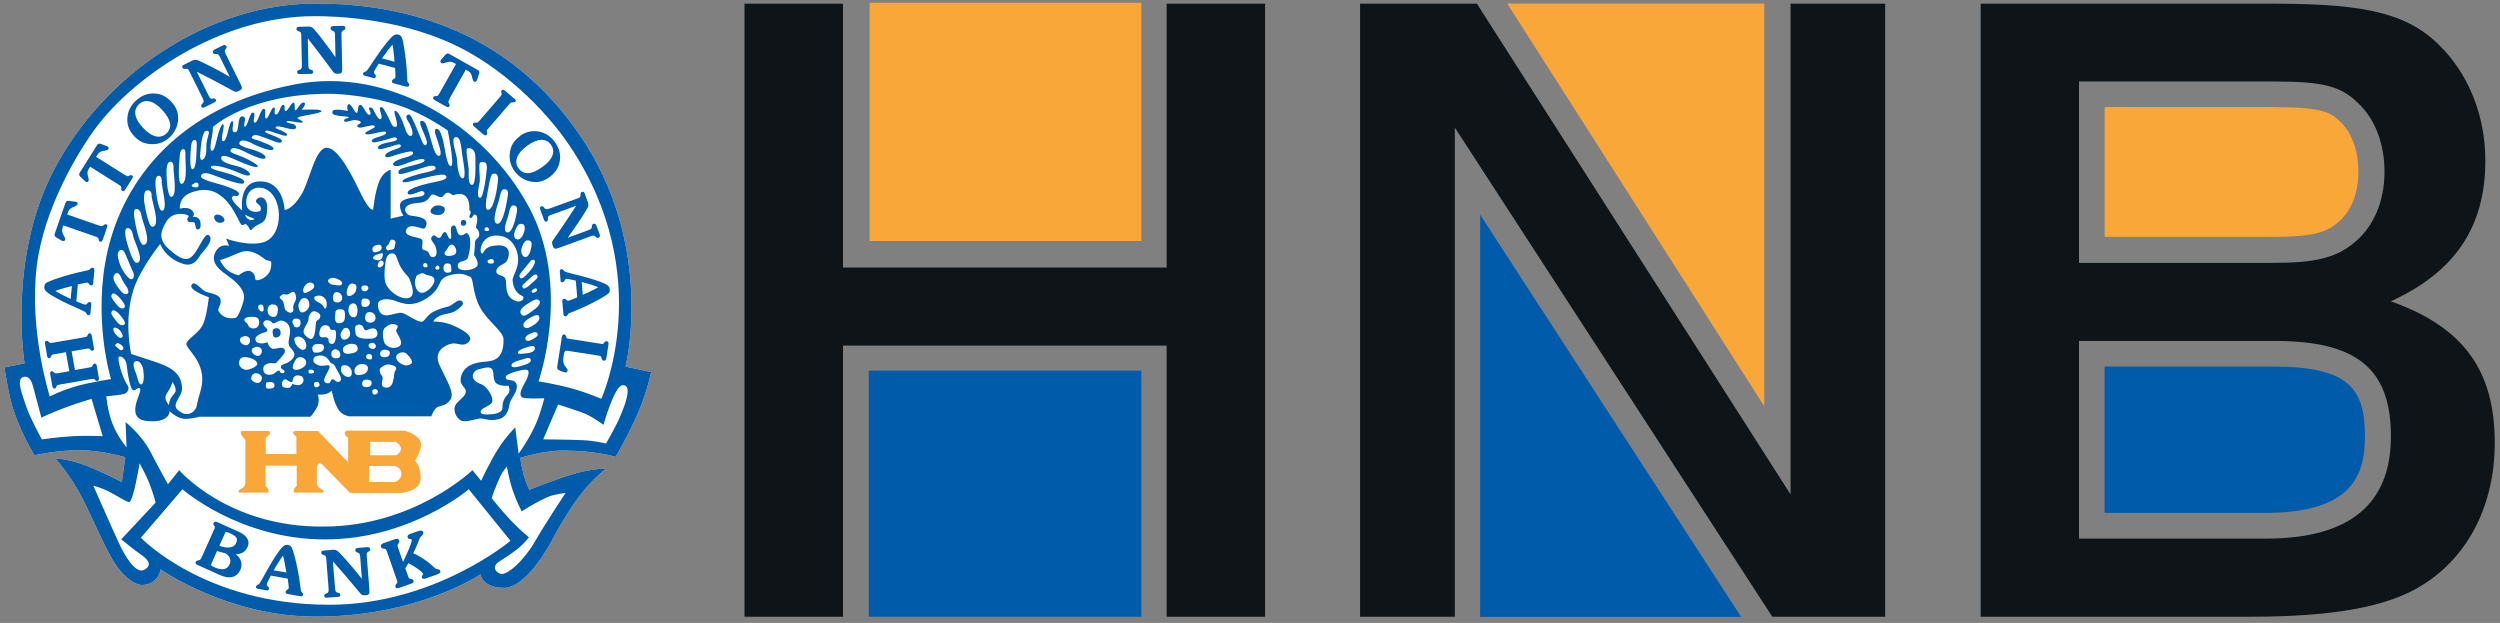 <svg width="305" height="76" viewBox="0 0 305 76" fill="none" xmlns="http://www.w3.org/2000/svg">
<rect x="0" y="0" width="305" height="76" fill="#808080" stroke="none"/>
<path d="M76.32 44.72C76.32 44.72 80.05 29.9 70.61 16.29C62.24 4.22 50.23 0.43 38.5 0.43C25.72 0.43 12.85 8.77 6.59 20.7C0.88 31.6 3 44.34 3 44.34L0.54 44.82C0.54 44.82 1.08 48.42 1.64 50.03C2.72 53.2 4.21 55.54 4.21 55.54C4.21 55.54 7.1 54.88 9.97 54.93C12.63 54.99 15.28 55.78 15.28 55.78L14.87 58.81C14.87 58.81 12.09 57.35 10.06 56.64C8.03 55.93 6.75 55.94 6.75 55.94C6.75 55.94 8.11 57.39 9.46 59.71C10.94 62.24 12.44 66.27 14.01 68.73C15.26 70.67 16.67 71.37 17.27 71.37C19.31 71.37 19.61 69.47 19.61 69.47C19.61 69.47 27.77 75.23 38.53 75.23C51.06 75.23 58.62 70.07 58.62 70.07C58.62 70.07 58.81 71.72 61.49 71.72C64.17 71.72 66.99 66.66 67.57 65.5C68.11 64.45 69.55 61.93 71.06 60.05C72.46 58.31 73.97 57.14 73.97 57.14C73.97 57.14 72.07 57.23 70.36 57.71C67.63 58.48 64.57 59.77 64.57 59.77C64.57 59.77 64.17 58.93 63.9 57.97C63.62 56.98 63.47 55.87 63.47 55.87C63.47 55.87 66.09 54.97 68.77 54.97C72.75 54.98 75.11 55.74 75.11 55.74C75.11 55.74 76.82 52.83 77.94 50.15C78.98 47.67 79.44 45.39 79.44 45.39L76.3 44.72H76.32Z" fill="white"/>
<path d="M154.34 75.24H142.33V42.16H102.85V75.24H90.83V0.45H102.85V32.64H142.33V0.45H154.34V75.24Z" fill="#0F1418"/>
<path d="M177.48 75.24H165.93V0.45H180.18L218.45 60.32V0.45H229.99V75.24H216.22L177.49 15.57V75.24H177.48Z" fill="#0F1418"/>
<path d="M253.64 32.07V9.94H277.44C283.5 9.94 285.62 10.52 287.76 12.65C289.78 14.56 290.91 17.59 290.91 20.94C290.91 24.76 289.44 27.92 286.98 29.79C284.84 31.49 282.28 32.07 277.44 32.07H253.64ZM241.65 75.24H274.54C284.83 75.24 291.45 74 295.62 71.32C301.22 67.81 304.36 61.46 304.36 54.04C304.36 45.17 300.54 39.91 291.68 36.76C299.53 33.17 303.21 27.67 303.21 19.6C303.21 14.45 301.43 9.72 298.3 6.25C294.24 1.76 289.2 0.45 277.43 0.45H241.64V75.24H241.65ZM253.64 65.72V41.59H277.44C287.54 41.59 291.69 44.96 291.69 53.24C291.69 61.52 286.64 65.71 276.44 65.71H253.64V65.72Z" fill="#0F1418"/>
<path d="M215.24 0.44V49.56C208.33 38.7 189.91 9.89 183.88 0.44H215.24Z" fill="#F9A738"/>
<path d="M180.58 75.26V26.2C187.5 36.86 206.22 65.73 212.42 75.26H180.58Z" fill="#005BAA"/>
<path d="M277.381 13.07C283.421 13.07 284.371 13.74 285.501 14.84C286.941 16.21 287.721 18.41 287.721 20.93C287.721 23.71 286.771 25.97 285.001 27.33C283.721 28.33 282.091 28.9 277.391 28.9H256.771V13.06H277.391L277.381 13.07Z" fill="#F9A738"/>
<path d="M277.38 44.72C286.78 44.72 288.52 47.61 288.52 53.24C288.52 57.86 287.08 62.57 276.38 62.57H256.76V44.72H277.38Z" fill="#005BAA"/>
<path d="M139.25 0.34H106.09V29.4H139.25V0.34Z" fill="#F9A738"/>
<path d="M139.25 45.22H105.99V75.24H139.25V45.22Z" fill="#005BAA"/>
<path d="M9.1 45.15L10.8 44.85C10.96 44.82 11.07 44.8 11.13 44.78C11.19 44.75 11.23 44.73 11.24 44.7C11.24 44.68 11.26 44.65 11.28 44.62C11.34 44.46 11.42 44.38 11.53 44.36C11.6 44.35 11.67 44.36 11.71 44.41C11.76 44.46 11.79 44.55 11.81 44.66L12.06 46.1C12.08 46.21 12.07 46.3 12.04 46.36C12.01 46.42 11.96 46.46 11.88 46.48C11.79 46.49 11.69 46.45 11.59 46.34C11.56 46.31 11.54 46.29 11.53 46.28C11.49 46.24 11.45 46.23 11.39 46.22C11.33 46.22 11.23 46.22 11.1 46.25L7.37 46.9C7.21 46.93 7.1 46.95 7.04 46.98C6.98 47 6.94 47.03 6.93 47.05C6.93 47.08 6.91 47.11 6.89 47.16C6.83 47.31 6.75 47.39 6.66 47.4C6.58 47.42 6.52 47.4 6.48 47.34C6.43 47.29 6.4 47.2 6.38 47.08L6.13 45.66C6.11 45.55 6.11 45.46 6.14 45.4C6.17 45.34 6.22 45.3 6.29 45.29C6.38 45.27 6.49 45.33 6.6 45.44C6.62 45.47 6.64 45.48 6.65 45.49C6.68 45.52 6.73 45.54 6.79 45.55C6.85 45.55 6.94 45.55 7.08 45.53L8.45 45.29L8.04 42.97L6.73 43.2C6.57 43.23 6.46 43.25 6.4 43.27C6.34 43.29 6.3 43.32 6.29 43.35C6.28 43.38 6.26 43.41 6.25 43.46C6.19 43.61 6.11 43.69 6.02 43.7C5.94 43.71 5.88 43.7 5.84 43.64C5.79 43.59 5.76 43.5 5.74 43.38L5.49 41.95C5.47 41.84 5.48 41.76 5.5 41.69C5.53 41.63 5.58 41.59 5.66 41.58C5.75 41.56 5.86 41.62 5.97 41.73C5.99 41.76 6.01 41.77 6.02 41.78C6.06 41.82 6.1 41.83 6.17 41.84C6.23 41.84 6.33 41.84 6.46 41.81L10.19 41.16C10.35 41.13 10.46 41.1 10.52 41.09C10.58 41.07 10.62 41.04 10.63 41.01C10.63 40.98 10.65 40.96 10.67 40.92C10.73 40.77 10.82 40.68 10.92 40.67C10.99 40.66 11.05 40.67 11.1 40.72C11.14 40.78 11.18 40.86 11.2 40.98L11.45 42.42C11.47 42.53 11.47 42.61 11.44 42.68C11.41 42.74 11.36 42.78 11.29 42.79C11.2 42.81 11.1 42.76 11 42.65C10.98 42.62 10.95 42.6 10.94 42.58C10.9 42.55 10.85 42.53 10.79 42.52C10.73 42.52 10.63 42.52 10.5 42.55L8.74 42.86L9.15 45.18L9.1 45.15Z" fill="#005BAA"/>
<path d="M9.31 36.76C9.65 36.91 9.9 37.01 10.06 37.07C10.22 37.13 10.33 37.16 10.4 37.17C10.47 37.17 10.54 37.15 10.6 37.08C10.62 37.05 10.63 37.04 10.64 37.03C10.71 36.95 10.76 36.91 10.8 36.88C10.84 36.85 10.89 36.85 10.93 36.85C11 36.85 11.05 36.88 11.09 36.92C11.13 36.96 11.15 37.01 11.14 37.07L11.04 38.18C11.04 38.27 11 38.34 10.96 38.39C10.92 38.44 10.86 38.46 10.79 38.45C10.7 38.45 10.63 38.39 10.56 38.28C10.5 38.17 10.46 38.11 10.44 38.09C10.4 38.05 10.12 37.91 9.6 37.68C9.08 37.45 8.63 37.25 8.24 37.06C7.75 36.83 7.31 36.61 6.92 36.39C6.53 36.18 6.21 35.99 5.96 35.82L5.91 35.78C5.55 35.54 5.38 35.29 5.4 35.03C5.42 34.87 5.44 34.75 5.49 34.67C5.54 34.59 5.62 34.52 5.74 34.45C5.89 34.36 6.22 34.23 6.73 34.05C7.24 33.87 7.82 33.69 8.46 33.51C9 33.36 9.53 33.23 10.06 33.12C10.59 33 10.85 32.95 10.86 32.94C10.89 32.93 10.94 32.87 11.03 32.78C11.11 32.69 11.2 32.65 11.29 32.66C11.37 32.66 11.43 32.7 11.47 32.77C11.51 32.83 11.52 32.93 11.51 33.05L11.37 34.55C11.37 34.64 11.33 34.71 11.29 34.76C11.24 34.81 11.18 34.83 11.1 34.82C11.01 34.82 10.92 34.76 10.86 34.65C10.79 34.55 10.73 34.49 10.67 34.49C10.6 34.49 10.46 34.49 10.25 34.54C10.04 34.58 9.79 34.63 9.5 34.7L9.31 36.75V36.76ZM8.62 36.46L8.77 34.9C8.31 35.01 7.91 35.12 7.55 35.23C7.2 35.33 6.93 35.42 6.74 35.5C7.02 35.66 7.32 35.83 7.63 35.99C7.94 36.15 8.27 36.31 8.62 36.47V36.46Z" fill="#005BAA"/>
<path d="M12.07 27.5C12.22 27.56 12.33 27.58 12.39 27.59C12.45 27.59 12.5 27.59 12.53 27.55C12.55 27.53 12.57 27.51 12.61 27.49C12.75 27.37 12.86 27.34 12.96 27.37C13.03 27.39 13.07 27.44 13.08 27.51C13.1 27.58 13.08 27.68 13.04 27.79L12.54 29.23C12.5 29.34 12.46 29.41 12.4 29.46C12.35 29.5 12.28 29.51 12.21 29.49C12.12 29.46 12.05 29.36 12.03 29.19C12.03 29.15 12.02 29.12 12.01 29.1C12 29.05 11.97 29.01 11.92 28.98C11.87 28.94 11.78 28.9 11.65 28.86L7.74 27.5L7.63 27.81C7.58 27.97 7.56 28.12 7.59 28.27C7.61 28.41 7.69 28.59 7.81 28.8C7.81 28.8 7.81 28.82 7.83 28.83C7.94 29.01 7.98 29.16 7.95 29.25C7.92 29.32 7.88 29.37 7.83 29.39C7.77 29.41 7.7 29.41 7.62 29.39C7.59 29.38 7.56 29.37 7.54 29.36C7.52 29.36 7.5 29.34 7.48 29.33L6.91 28.99C6.78 28.91 6.7 28.84 6.67 28.77C6.64 28.7 6.64 28.6 6.69 28.48L7.98 24.77C8.03 24.64 8.08 24.57 8.15 24.53C8.22 24.5 8.32 24.49 8.47 24.51L9.14 24.6C9.14 24.6 9.18 24.6 9.2 24.6C9.22 24.6 9.25 24.61 9.28 24.62C9.36 24.65 9.41 24.69 9.45 24.74C9.48 24.8 9.48 24.86 9.45 24.92C9.41 25.02 9.3 25.11 9.1 25.19C9.08 25.19 9.07 25.2 9.06 25.21C8.83 25.3 8.66 25.39 8.55 25.49C8.45 25.58 8.36 25.71 8.31 25.87L8.2 26.17L12.06 27.51L12.07 27.5Z" fill="#005BAA"/>
<path d="M15.22 21.33C15.36 21.41 15.46 21.47 15.51 21.49C15.57 21.5 15.61 21.5 15.65 21.49C15.68 21.48 15.71 21.46 15.74 21.44C15.9 21.36 16.02 21.34 16.11 21.41C16.18 21.45 16.21 21.5 16.21 21.57C16.21 21.64 16.17 21.73 16.1 21.83L15.29 23.12C15.23 23.22 15.16 23.28 15.1 23.31C15.04 23.34 14.98 23.33 14.91 23.29C14.82 23.23 14.78 23.12 14.79 22.95C14.79 22.91 14.79 22.88 14.79 22.86C14.79 22.81 14.77 22.77 14.73 22.72C14.69 22.67 14.61 22.61 14.5 22.54L11 20.34L10.82 20.62C10.73 20.76 10.68 20.9 10.67 21.05C10.66 21.19 10.7 21.38 10.77 21.62C10.77 21.62 10.77 21.64 10.77 21.66C10.84 21.86 10.84 22.01 10.79 22.1C10.75 22.16 10.7 22.2 10.64 22.21C10.58 22.21 10.51 22.2 10.44 22.15C10.41 22.13 10.38 22.11 10.37 22.1C10.36 22.09 10.34 22.07 10.33 22.06L9.85 21.6C9.74 21.5 9.68 21.41 9.66 21.33C9.65 21.25 9.68 21.16 9.74 21.05L11.83 17.72C11.9 17.61 11.97 17.55 12.05 17.53C12.13 17.51 12.23 17.53 12.37 17.58L13 17.81C13 17.81 13.03 17.82 13.05 17.83C13.07 17.83 13.09 17.85 13.12 17.87C13.19 17.91 13.23 17.96 13.25 18.02C13.27 18.08 13.25 18.14 13.22 18.2C13.16 18.29 13.03 18.35 12.82 18.38C12.8 18.38 12.78 18.38 12.77 18.38C12.53 18.41 12.34 18.47 12.22 18.54C12.1 18.61 11.99 18.72 11.9 18.86L11.73 19.14L15.18 21.31L15.22 21.33Z" fill="#005BAA"/>
<path d="M16.36 16.6C16.04 16.26 15.81 15.89 15.68 15.51C15.55 15.13 15.5 14.71 15.55 14.26C15.59 13.89 15.69 13.54 15.87 13.2C16.04 12.87 16.28 12.56 16.57 12.29C16.88 12 17.21 11.78 17.56 11.63C17.91 11.48 18.27 11.41 18.64 11.4C19.09 11.4 19.5 11.48 19.86 11.64C20.23 11.81 20.57 12.06 20.9 12.41C21.23 12.76 21.46 13.13 21.59 13.5C21.72 13.87 21.76 14.28 21.72 14.73C21.68 15.11 21.57 15.48 21.4 15.82C21.23 16.16 21 16.47 20.71 16.74C20.41 17.02 20.09 17.23 19.75 17.37C19.41 17.51 19.05 17.58 18.65 17.59C18.18 17.59 17.77 17.52 17.4 17.37C17.04 17.21 16.69 16.96 16.38 16.62L16.36 16.6ZM17.45 15.59C17.98 16.16 18.49 16.51 18.99 16.63C19.48 16.75 19.92 16.64 20.29 16.3C20.68 15.94 20.83 15.51 20.74 15.02C20.65 14.53 20.32 13.98 19.74 13.36C19.23 12.81 18.73 12.48 18.25 12.37C17.76 12.26 17.33 12.37 16.96 12.72C16.58 13.07 16.44 13.49 16.52 13.99C16.6 14.49 16.91 15.02 17.45 15.6V15.59Z" fill="#005BAA"/>
<path d="M24 8.74L25.46 11.68C25.54 11.85 25.61 11.95 25.67 11.99C25.72 12.03 25.79 12.05 25.88 12.04C25.91 12.04 25.95 12.04 26 12.02C26.16 11.99 26.27 12.04 26.32 12.14C26.36 12.22 26.37 12.29 26.35 12.34C26.32 12.39 26.26 12.44 26.14 12.5L24.97 13.08C24.87 13.13 24.79 13.15 24.72 13.14C24.66 13.13 24.61 13.08 24.57 13.01C24.51 12.89 24.54 12.79 24.64 12.69C24.74 12.59 24.79 12.53 24.8 12.52C24.84 12.44 24.85 12.37 24.84 12.29C24.83 12.21 24.77 12.07 24.67 11.86L23.09 8.68C23.03 8.55 22.97 8.48 22.93 8.44C22.88 8.4 22.82 8.39 22.73 8.39C22.69 8.39 22.65 8.39 22.6 8.41C22.43 8.43 22.32 8.38 22.26 8.26C22.22 8.19 22.22 8.12 22.24 8.06C22.26 8 22.32 7.95 22.41 7.91L23.51 7.36C23.73 7.25 23.99 7.27 24.31 7.42C24.35 7.44 24.38 7.45 24.4 7.47C24.91 7.7 25.47 7.98 26.08 8.3C26.69 8.62 27.35 8.98 28.03 9.38L26.82 6.93C26.76 6.81 26.71 6.73 26.65 6.68C26.6 6.62 26.54 6.6 26.48 6.6C26.44 6.6 26.39 6.6 26.33 6.6C26.16 6.6 26.04 6.55 25.99 6.44C25.95 6.36 25.95 6.29 25.99 6.22C26.03 6.15 26.09 6.09 26.19 6.04L27.22 5.53C27.31 5.49 27.39 5.47 27.46 5.5C27.53 5.52 27.59 5.58 27.63 5.66C27.68 5.75 27.65 5.86 27.55 5.97C27.52 6.01 27.49 6.04 27.48 6.06C27.44 6.12 27.42 6.2 27.42 6.27C27.42 6.34 27.47 6.46 27.56 6.64L29.37 10.3C29.49 10.54 29.53 10.7 29.5 10.8C29.47 10.9 29.37 10.99 29.18 11.08C29.04 11.15 28.92 11.19 28.84 11.2C28.75 11.2 28.66 11.19 28.56 11.14C28.52 11.12 28.39 11.05 28.15 10.92C26.81 10.19 25.42 9.46 23.99 8.74H24Z" fill="#005BAA"/>
<path d="M37.55 4.69L37.62 7.97C37.62 8.16 37.65 8.28 37.68 8.34C37.71 8.4 37.77 8.44 37.85 8.48C37.88 8.48 37.92 8.5 37.97 8.52C38.13 8.56 38.21 8.64 38.21 8.76C38.21 8.86 38.19 8.92 38.15 8.95C38.11 8.99 38.02 9.01 37.89 9.01L36.58 9.04C36.47 9.04 36.38 9.02 36.33 8.99C36.28 8.95 36.25 8.89 36.25 8.8C36.25 8.68 36.31 8.59 36.45 8.55C36.58 8.5 36.66 8.47 36.67 8.47C36.73 8.41 36.78 8.35 36.8 8.27C36.83 8.19 36.83 8.04 36.83 7.82L36.75 4.26C36.75 4.12 36.73 4.02 36.7 3.97C36.67 3.92 36.62 3.88 36.54 3.85C36.51 3.85 36.47 3.83 36.42 3.81C36.26 3.76 36.17 3.67 36.17 3.53C36.17 3.45 36.19 3.38 36.24 3.34C36.29 3.3 36.36 3.28 36.46 3.27L37.7 3.24C37.94 3.24 38.17 3.37 38.39 3.64C38.42 3.67 38.44 3.7 38.45 3.72C38.81 4.14 39.2 4.63 39.62 5.19C40.04 5.74 40.48 6.35 40.93 6.99L40.87 4.26C40.87 4.13 40.86 4.04 40.83 3.96C40.8 3.89 40.76 3.84 40.71 3.81C40.67 3.79 40.63 3.77 40.57 3.75C40.41 3.68 40.33 3.59 40.33 3.46C40.33 3.37 40.35 3.3 40.41 3.26C40.47 3.21 40.56 3.19 40.67 3.18L41.82 3.15C41.92 3.15 42 3.17 42.06 3.22C42.12 3.27 42.14 3.35 42.14 3.43C42.14 3.54 42.07 3.62 41.93 3.69C41.89 3.71 41.85 3.73 41.83 3.74C41.77 3.79 41.72 3.84 41.69 3.9C41.66 3.97 41.65 4.1 41.66 4.29L41.75 8.37C41.75 8.64 41.72 8.8 41.66 8.88C41.59 8.95 41.46 8.99 41.25 9C41.09 9 40.97 8.99 40.89 8.96C40.81 8.93 40.73 8.87 40.67 8.79C40.64 8.76 40.55 8.64 40.39 8.42C39.48 7.18 38.53 5.94 37.55 4.68V4.69Z" fill="#005BAA"/>
<path d="M46.2 7.77C46 8.08 45.86 8.31 45.78 8.46C45.7 8.6 45.65 8.7 45.63 8.77C45.61 8.84 45.63 8.91 45.69 8.98C45.71 9 45.72 9.01 45.73 9.03C45.79 9.1 45.83 9.17 45.85 9.21C45.86 9.26 45.87 9.31 45.85 9.36C45.83 9.42 45.8 9.47 45.75 9.51C45.7 9.54 45.65 9.55 45.6 9.53L44.52 9.24C44.43 9.22 44.37 9.18 44.33 9.13C44.29 9.08 44.28 9.01 44.3 8.95C44.32 8.87 44.39 8.8 44.51 8.76C44.63 8.72 44.69 8.68 44.71 8.67C44.76 8.64 44.94 8.38 45.25 7.91C45.56 7.44 45.84 7.03 46.09 6.67C46.39 6.23 46.68 5.83 46.96 5.48C47.24 5.13 47.47 4.84 47.68 4.63L47.73 4.58C48.03 4.26 48.3 4.14 48.55 4.21C48.7 4.25 48.81 4.3 48.88 4.36C48.95 4.42 49.01 4.51 49.05 4.64C49.11 4.81 49.19 5.15 49.28 5.68C49.37 6.21 49.46 6.81 49.53 7.48C49.59 8.03 49.63 8.58 49.66 9.12C49.68 9.66 49.7 9.93 49.7 9.94C49.71 9.97 49.76 10.04 49.84 10.13C49.92 10.23 49.94 10.32 49.92 10.41C49.9 10.49 49.86 10.54 49.78 10.56C49.71 10.59 49.62 10.58 49.5 10.56L48.05 10.17C47.96 10.15 47.89 10.11 47.85 10.05C47.81 9.99 47.81 9.93 47.83 9.85C47.85 9.76 47.92 9.69 48.03 9.64C48.14 9.59 48.2 9.54 48.22 9.48C48.24 9.42 48.25 9.27 48.24 9.05C48.24 8.84 48.22 8.58 48.2 8.29L46.21 7.77H46.2ZM46.62 7.13L48.13 7.53C48.1 7.06 48.06 6.65 48.01 6.28C47.97 5.92 47.93 5.64 47.88 5.44C47.67 5.69 47.46 5.96 47.25 6.23C47.04 6.51 46.83 6.81 46.61 7.12L46.62 7.13Z" fill="#005BAA"/>
<path d="M54.86 12.06C54.78 12.2 54.74 12.3 54.72 12.36C54.7 12.42 54.7 12.47 54.72 12.51C54.74 12.54 54.75 12.57 54.77 12.6C54.86 12.75 54.88 12.87 54.82 12.97C54.78 13.03 54.73 13.07 54.66 13.07C54.59 13.07 54.5 13.05 54.39 12.98L53.06 12.23C52.96 12.17 52.89 12.11 52.86 12.05C52.83 11.99 52.83 11.92 52.86 11.85C52.91 11.77 53.02 11.72 53.2 11.72H53.29C53.29 11.72 53.38 11.7 53.43 11.65C53.47 11.61 53.53 11.53 53.6 11.41L55.63 7.81L55.34 7.65C55.19 7.57 55.05 7.53 54.9 7.53C54.76 7.53 54.57 7.57 54.33 7.65C54.33 7.65 54.31 7.65 54.29 7.66C54.09 7.74 53.94 7.75 53.85 7.7C53.78 7.66 53.75 7.61 53.73 7.55C53.72 7.49 53.73 7.43 53.78 7.35C53.8 7.32 53.81 7.29 53.82 7.28C53.84 7.26 53.85 7.25 53.86 7.23L54.3 6.73C54.4 6.61 54.48 6.55 54.56 6.53C54.64 6.51 54.73 6.53 54.84 6.6L58.27 8.53C58.38 8.59 58.45 8.66 58.47 8.73C58.49 8.81 58.48 8.91 58.43 9.06L58.22 9.7C58.22 9.7 58.22 9.74 58.2 9.76C58.2 9.78 58.18 9.8 58.16 9.83C58.12 9.91 58.07 9.95 58.01 9.97C57.95 9.99 57.9 9.98 57.83 9.95C57.74 9.9 57.68 9.77 57.63 9.56C57.63 9.54 57.63 9.52 57.62 9.51C57.57 9.27 57.51 9.09 57.44 8.96C57.36 8.84 57.25 8.74 57.11 8.66L56.83 8.5L54.83 12.06H54.86Z" fill="#005BAA"/>
<path d="M62.76 12.02C62.85 12.1 62.9 12.17 62.92 12.23C62.94 12.29 62.92 12.36 62.87 12.41C62.81 12.48 62.7 12.51 62.54 12.49C62.51 12.49 62.48 12.49 62.46 12.49C62.41 12.49 62.37 12.49 62.32 12.54C62.27 12.57 62.2 12.64 62.11 12.74L59.63 15.61C59.52 15.73 59.45 15.82 59.42 15.88C59.39 15.93 59.37 15.97 59.39 16.01C59.39 16.03 59.4 16.06 59.41 16.1C59.46 16.25 59.45 16.37 59.37 16.45C59.32 16.5 59.26 16.53 59.2 16.52C59.13 16.51 59.05 16.46 58.96 16.39L57.84 15.43C57.76 15.36 57.71 15.29 57.69 15.22C57.68 15.16 57.69 15.1 57.74 15.04C57.8 14.97 57.9 14.94 58.05 14.96C58.1 14.96 58.13 14.97 58.15 14.97C58.19 14.97 58.24 14.96 58.29 14.92C58.34 14.89 58.41 14.82 58.5 14.72L60.97 11.86C61.07 11.74 61.14 11.66 61.17 11.6C61.2 11.54 61.21 11.5 61.21 11.46C61.21 11.43 61.19 11.4 61.18 11.35C61.13 11.2 61.14 11.09 61.21 11.02C61.26 10.96 61.32 10.94 61.39 10.95C61.46 10.96 61.54 11.01 61.63 11.08L62.74 12.04L62.76 12.02Z" fill="#005BAA"/>
<path d="M63.42 16.6C63.8 16.32 64.189 16.14 64.579 16.06C64.969 15.98 65.389 15.98 65.84 16.07C66.2 16.15 66.54 16.3 66.859 16.51C67.18 16.72 67.45 16.99 67.68 17.31C67.93 17.65 68.109 18.01 68.219 18.37C68.32 18.73 68.359 19.1 68.32 19.47C68.269 19.92 68.139 20.31 67.939 20.65C67.73 20.99 67.439 21.31 67.059 21.59C66.669 21.88 66.279 22.07 65.9 22.15C65.51 22.24 65.1 22.23 64.659 22.13C64.29 22.05 63.94 21.9 63.62 21.69C63.3 21.48 63.029 21.21 62.789 20.9C62.55 20.57 62.38 20.23 62.279 19.87C62.179 19.52 62.16 19.14 62.19 18.75C62.239 18.29 62.359 17.88 62.559 17.54C62.76 17.2 63.05 16.89 63.429 16.61L63.42 16.6ZM64.299 17.8C63.669 18.26 63.27 18.72 63.09 19.2C62.91 19.68 62.969 20.12 63.26 20.53C63.58 20.96 63.98 21.16 64.48 21.12C64.98 21.09 65.559 20.82 66.24 20.32C66.84 19.88 67.23 19.43 67.4 18.96C67.57 18.49 67.5 18.05 67.2 17.64C66.9 17.23 66.499 17.03 65.999 17.06C65.499 17.09 64.93 17.33 64.29 17.8H64.299Z" fill="#005BAA"/>
<path d="M70.33 25.09L67.25 26.21C67.08 26.27 66.96 26.33 66.92 26.38C66.88 26.43 66.85 26.5 66.85 26.59C66.85 26.62 66.85 26.66 66.85 26.72C66.85 26.88 66.81 26.98 66.7 27.02C66.61 27.05 66.54 27.05 66.5 27.02C66.45 26.99 66.41 26.91 66.36 26.8L65.91 25.56C65.87 25.45 65.86 25.37 65.88 25.31C65.9 25.25 65.95 25.21 66.03 25.18C66.15 25.13 66.25 25.18 66.34 25.28C66.43 25.39 66.48 25.45 66.49 25.46C66.56 25.51 66.64 25.52 66.72 25.52C66.8 25.52 66.95 25.48 67.16 25.4L70.5 24.19C70.64 24.14 70.72 24.09 70.75 24.05C70.79 24.01 70.81 23.94 70.82 23.86V23.73C70.82 23.56 70.88 23.46 71 23.41C71.08 23.38 71.14 23.38 71.2 23.41C71.26 23.44 71.3 23.5 71.33 23.59L71.75 24.75C71.83 24.97 71.78 25.23 71.59 25.53C71.57 25.57 71.55 25.59 71.54 25.61C71.25 26.09 70.92 26.62 70.53 27.19C70.14 27.77 69.72 28.37 69.25 29.01L71.81 28.07C71.93 28.03 72.02 27.98 72.08 27.94C72.14 27.89 72.17 27.84 72.19 27.78C72.19 27.74 72.19 27.7 72.2 27.63C72.21 27.46 72.28 27.35 72.4 27.31C72.48 27.28 72.55 27.28 72.62 27.32C72.68 27.36 72.74 27.44 72.77 27.54L73.17 28.62C73.2 28.71 73.21 28.8 73.17 28.86C73.14 28.92 73.08 28.98 72.99 29.01C72.89 29.05 72.79 29.01 72.68 28.9C72.65 28.86 72.62 28.84 72.6 28.82C72.54 28.77 72.47 28.75 72.4 28.74C72.33 28.74 72.2 28.77 72.02 28.84L68.19 30.24C67.94 30.33 67.77 30.36 67.67 30.32C67.58 30.28 67.49 30.17 67.43 29.97C67.37 29.82 67.35 29.7 67.35 29.61C67.35 29.53 67.38 29.43 67.44 29.34C67.46 29.31 67.55 29.18 67.7 28.97C68.58 27.71 69.45 26.41 70.32 25.07L70.33 25.09Z" fill="#005BAA"/>
<path d="M70.23 34.23C69.87 34.15 69.61 34.09 69.44 34.06C69.28 34.03 69.16 34.02 69.1 34.02C69.03 34.02 68.97 34.07 68.92 34.15C68.91 34.17 68.9 34.2 68.89 34.21C68.84 34.29 68.8 34.35 68.76 34.38C68.72 34.41 68.68 34.43 68.63 34.44C68.56 34.44 68.5 34.43 68.46 34.4C68.42 34.37 68.39 34.32 68.39 34.26L68.3 33.14C68.3 33.05 68.3 32.98 68.34 32.92C68.37 32.87 68.43 32.83 68.5 32.83C68.58 32.83 68.67 32.87 68.75 32.96C68.83 33.06 68.88 33.11 68.9 33.13C68.95 33.16 69.25 33.25 69.8 33.39C70.35 33.52 70.83 33.65 71.25 33.76C71.77 33.9 72.24 34.04 72.66 34.18C73.09 34.32 73.43 34.45 73.7 34.57L73.76 34.6C74.16 34.77 74.37 34.99 74.39 35.24C74.4 35.4 74.39 35.52 74.36 35.61C74.33 35.7 74.26 35.78 74.16 35.86C74.02 35.98 73.72 36.16 73.26 36.43C72.79 36.7 72.25 36.97 71.65 37.26C71.14 37.5 70.64 37.73 70.14 37.93C69.64 38.13 69.39 38.23 69.38 38.24C69.36 38.26 69.31 38.33 69.24 38.43C69.17 38.53 69.1 38.59 69 38.6C68.92 38.6 68.85 38.58 68.81 38.53C68.77 38.47 68.74 38.38 68.73 38.26L68.6 36.76C68.6 36.66 68.6 36.59 68.65 36.54C68.68 36.49 68.74 36.46 68.82 36.45C68.92 36.45 69 36.49 69.09 36.57C69.17 36.66 69.24 36.7 69.3 36.69C69.37 36.69 69.5 36.64 69.71 36.57C69.91 36.5 70.14 36.39 70.42 36.28L70.25 34.23H70.23ZM70.97 34.41L71.1 35.97C71.53 35.78 71.91 35.61 72.24 35.44C72.57 35.28 72.82 35.14 72.99 35.03C72.68 34.92 72.36 34.81 72.03 34.7C71.7 34.6 71.34 34.5 70.97 34.4V34.41Z" fill="#005BAA"/>
<path d="M68.55 41.12C68.57 41 68.6 40.91 68.65 40.86C68.7 40.81 68.77 40.79 68.84 40.8C68.96 40.82 69.03 40.91 69.08 41.07C69.08 41.09 69.09 41.11 69.09 41.12C69.12 41.2 69.15 41.24 69.18 41.27C69.22 41.3 69.29 41.32 69.39 41.33L73.42 41.96C73.42 41.96 73.51 41.96 73.55 41.96C73.59 41.96 73.62 41.93 73.64 41.89C73.64 41.88 73.66 41.86 73.68 41.83C73.79 41.68 73.9 41.61 74.02 41.63C74.12 41.65 74.18 41.69 74.21 41.76C74.25 41.83 74.25 41.93 74.23 42.06L73.97 43.72C73.95 43.83 73.92 43.9 73.86 43.95C73.8 44 73.73 44.01 73.64 44C73.51 43.98 73.43 43.89 73.41 43.74C73.41 43.7 73.39 43.68 73.39 43.65C73.37 43.57 73.34 43.51 73.29 43.47C73.25 43.44 73.17 43.41 73.04 43.39L69.28 42.8C69.11 42.77 68.99 42.8 68.93 42.86C68.87 42.92 68.82 43.08 68.77 43.35C68.72 43.66 68.71 43.91 68.72 44.1C68.74 44.29 68.79 44.46 68.88 44.59C68.92 44.65 68.98 44.73 69.07 44.83C69.2 44.99 69.26 45.11 69.25 45.19C69.24 45.28 69.2 45.35 69.15 45.4C69.1 45.44 69.03 45.45 68.95 45.44C68.87 45.43 68.77 45.4 68.66 45.36C68.55 45.32 68.43 45.27 68.29 45.21C68.14 45.14 68.04 45.07 68.01 45C67.97 44.94 67.97 44.85 67.98 44.73L68.55 41.09V41.12Z" fill="#005BAA"/>
<path d="M76.32 44.72C76.32 44.72 80.05 29.9 70.61 16.29C62.24 4.22 50.23 0.43 38.5 0.43C25.72 0.43 12.85 8.77 6.59 20.7C0.88 31.6 3 44.34 3 44.34L0.54 44.82C0.54 44.82 1.08 48.42 1.64 50.03C2.72 53.2 4.21 55.54 4.21 55.54C4.21 55.54 7.1 54.88 9.97 54.93C12.63 54.99 15.28 55.78 15.28 55.78L14.87 58.81C14.87 58.81 12.09 57.35 10.06 56.64C8.03 55.93 6.75 55.94 6.75 55.94C6.75 55.94 8.11 57.39 9.46 59.71C10.94 62.24 12.44 66.27 14.01 68.73C15.26 70.67 16.67 71.37 17.27 71.37C19.31 71.37 19.61 69.47 19.61 69.47C19.61 69.47 27.77 75.23 38.53 75.23C51.06 75.23 58.62 70.07 58.62 70.07C58.62 70.07 58.81 71.72 61.49 71.72C64.17 71.72 66.99 66.66 67.57 65.5C68.11 64.45 69.55 61.93 71.06 60.05C72.46 58.31 73.97 57.14 73.97 57.14C73.97 57.14 72.07 57.23 70.36 57.71C67.63 58.48 64.57 59.77 64.57 59.77C64.57 59.77 64.17 58.93 63.9 57.97C63.62 56.98 63.47 55.87 63.47 55.87C63.47 55.87 66.09 54.97 68.77 54.97C72.75 54.98 75.11 55.74 75.11 55.74C75.11 55.74 76.82 52.83 77.94 50.15C78.98 47.67 79.44 45.39 79.44 45.39L76.3 44.72H76.32ZM4.47 32.55C5.35 25.3 9.64 18.33 11.77 15.49C16.2 9.61 26.63 1.97 38.38 1.97C41.05 1.97 48.37 2.24 55.1 5.31C61.06 8.02 66.44 13.22 69.52 17.82C80.2 33.76 73.36 48.65 73.36 48.65C73.36 48.65 71.46 47.85 69.8 47.4C67.69 46.82 65.7 46.53 65.7 46.53C65.7 46.53 69.76 35.02 64.55 25.3C59.19 15.29 47.52 8.11 36.05 10.28C21.59 13.02 15.09 22.19 13.15 30.52C11.23 38.75 13.54 46.25 13.54 46.25C13.54 46.25 11.02 46.64 9.47 47.07C7.37 47.67 6.07 48.37 6.07 48.37C6.07 48.37 3.52 40.34 4.48 32.53L4.47 32.55ZM58.73 46.88C57.15 46.35 57.62 45.25 58.41 45.05C59.2 44.85 59.82 44.65 60.07 45.1C60.32 45.54 60.07 46.47 60.61 46.81C61.15 47.16 62.03 47.06 62.03 47.06C62.03 47.06 62.37 47.69 61.93 48.13C61.49 48.58 61.28 49.14 61.3 49.73C61.33 50.31 60.47 50.52 59.91 50.54C59.36 50.58 58.51 50.64 58.66 50.15C58.8 49.66 60.07 49.54 60.08 48.85C60.08 48.15 59.27 47.06 58.71 46.87L58.73 46.88ZM60.72 29.94C58.76 30 59.13 31.12 58.76 30.9C58.39 30.68 58.76 28.28 61.22 28.81C62.49 29.09 63.21 30.43 63.22 31.68C63.22 32.85 62.47 33.76 62.54 34.23C62.6 34.69 62.69 35.66 63.75 36.12C64 36.24 63.85 36.84 63.13 36.78C61.51 36.38 61.85 34.9 61.7 34.16C61.55 33.41 60.55 33.75 60.55 33.11C60.55 32.47 61.45 32.25 61.73 31.98C62.02 31.7 62.7 29.86 60.73 29.93L60.72 29.94ZM60.25 31.9C60.25 32.2 60.05 32.15 59.78 32.15C59.51 32.15 59.48 31.95 59.48 31.83C59.48 31.71 59.94 31.58 59.94 31.58C59.94 31.58 60.26 31.61 60.26 31.91L60.25 31.9ZM58.15 32.52C57.75 33.02 55.85 33.24 55.85 32.45C55.85 31.66 56.87 32.05 57.08 31.43C57.29 30.82 57.65 29.01 57.02 28.47C56.86 28.31 56.63 28.69 56.29 28.71C55.54 28.74 55.86 27.32 55.26 27.52C54.72 27.7 55.26 29.06 54.95 29.14C54.64 29.22 54.55 28.14 54.2 28.33C53.85 28.51 53.91 29.04 53.53 29.02C53.16 29 53.09 28.51 52.76 28.8C52.34 29.14 52.88 29.58 53.04 29.87C53.21 30.17 53.56 31.37 52.77 31.37C52.43 31.37 52.42 30.95 52.22 30.74C51.95 30.46 51.72 30.61 51.55 30.38C51.38 30.13 51.71 29.45 51.44 29.19C51.17 28.92 49.22 28.9 49.54 28.07C49.94 27.03 51.58 28.07 51.79 27.87C51.91 27.76 52.32 27.13 51.73 26.71C51.24 26.38 50.16 26.36 49.91 26.25C49.66 26.14 49.22 25.71 49.52 25.29C49.82 24.87 50.43 24.81 51.09 24.75C52.47 24.63 52.37 23.81 52.72 23.74C53.07 23.66 53.41 24.05 53.78 24.05C54.15 24.05 54.23 23.51 54.62 23.51C55.01 23.51 55.11 23.86 55.36 23.8C55.36 23.8 56.87 23.12 57.21 24.74C57.29 25.12 57.26 25.63 57.26 25.63C57.26 25.63 57.42 25.69 57.42 25.92C57.42 26.17 57.1 26.47 57.38 26.59C57.66 26.71 57.68 26.07 57.99 26.18C58.49 26.35 58.04 27.75 58.04 27.75C58.04 27.75 58.47 28.07 58.47 28.6C58.47 29.13 57.95 29.12 57.95 29.58C57.95 30.04 57.83 31.12 57.83 31.12C57.83 31.12 58.56 32.05 58.16 32.54L58.15 32.52ZM54.24 30.92C54.23 30.64 54.32 30.75 54.48 30.5C54.65 30.24 54.79 29.84 55.15 29.84C55.51 29.84 56 30.91 55.34 31.12C54.67 31.34 54.26 31.2 54.24 30.92ZM54.63 33.27C54.05 33.27 54.11 32.75 54.11 32.64C54.11 32.53 54.16 32.14 54.53 32.14C54.9 32.14 55.05 32.23 55.05 32.62C55.05 33.01 55.19 33.26 54.62 33.26L54.63 33.27ZM53.35 32.9C52.94 32.9 53.15 32.4 53.39 32.4C53.63 32.4 53.75 32.9 53.35 32.9ZM52.1 33.56C52.43 33.63 53.06 33.69 53 34.26C52.95 34.84 51.97 35.9 51.3 35.7C50.64 35.5 50.52 34.36 50.7 33.99C50.86 33.62 50.7 33.64 51.2 33.42C51.7 33.2 51.77 33.48 52.11 33.55L52.1 33.56ZM51.86 32.08C52.11 32.08 52.37 32.62 51.92 32.62C51.47 32.62 51.6 32.08 51.86 32.08ZM40.19 44.64C40.08 44.41 39.44 44.76 38.88 44.57C38.32 44.37 38.13 44.08 38.27 43.73C38.36 43.52 38.56 43.37 39.1 43.37C39.64 43.37 39.98 43.7 40.16 44C40.34 44.29 40.36 44.3 40.36 44.3C40.36 44.3 40.7 44.33 40.88 44.69C41.06 45.05 41.16 45.22 41.36 45.57C41.56 45.94 41.77 46.45 41.36 46.58C40.94 46.7 40.85 46.2 40.55 46.28C40.26 46.34 40.39 46.83 39.95 46.76C39.49 46.7 39.47 46.39 39.64 46.01C39.8 45.64 40.3 44.89 40.2 44.64H40.19ZM38.99 46.96C38.99 47.08 38.81 47.25 38.58 47.25C38.35 47.25 38.3 47.02 38.3 46.85C38.3 46.7 38.42 46.59 38.67 46.59C38.92 46.59 38.99 46.83 38.99 46.96ZM32.85 45.74C32.26 45.69 32.12 45.4 32.12 44.96C32.12 44.52 32.66 44.3 33.05 44.3C33.44 44.3 33.55 44.41 33.75 44.21C33.94 44.01 34.71 43.17 34.75 42.97C34.79 42.77 34.75 42.46 34.34 42.43C33.92 42.4 33.47 42.67 33.14 42.5C32.79 42.34 32.62 41.74 32.62 41.74C32.62 41.74 32.28 41.94 31.78 41.89C31.27 41.84 31.16 41.61 31.16 41.33C31.16 41.05 31.68 40.72 32.08 40.61C32.47 40.5 32.62 40.46 32.62 40.25C32.62 40.04 31.85 39.67 32.23 39.21C32.44 38.96 32.94 39.1 33.07 39.23C33.2 39.36 33.27 39.51 33.48 39.44C33.7 39.37 34.08 38.96 34.6 39.17C35.29 39.44 35.55 40.08 35.29 41.17C35.13 41.88 35.22 42.16 35.45 42.44C35.69 42.74 36.44 43.31 35.31 44.11C34.79 44.49 34.26 44.41 34.26 44.76C34.26 45.11 34.74 45.1 34.72 45.31C34.71 45.52 34.57 45.58 34.33 45.51C34.1 45.44 34.2 45.19 33.98 45.21C33.74 45.22 33.46 45.77 32.86 45.71L32.85 45.74ZM33.48 47.06C33.48 47.35 33.16 47.41 32.77 47.41C32.38 47.41 32.44 47.19 32.44 46.91C32.44 46.62 32.55 46.61 32.97 46.61C33.39 46.61 33.49 46.79 33.49 47.07L33.48 47.06ZM26.93 36.52C26.71 35.98 25.97 35.82 25.26 35.64C24.56 35.46 23.78 34.09 23.37 34.75C22.97 35.41 25.48 36.26 25.48 36.26C25.48 36.26 25.26 38.36 24.81 39.48C24.37 40.59 22.85 41.33 22.74 41.92C22.62 42.51 24.92 43.99 24.66 46.69C24.56 47.72 24.17 48.46 24.03 49.39C23.87 50.31 22.99 50.76 22.25 50.39C20.41 49.47 22.21 48.66 22.21 47.4C22.21 45.25 20.25 44.59 18.7 44.07C17.15 43.55 16 43.19 16 43.19C16 43.19 15.04 39.04 16.33 35.2C17.18 32.69 19.54 29.77 19.54 29.77C19.54 29.77 20.23 31.58 22.41 32.21C23.74 32.6 24.24 31.37 24.47 31.08C24.99 30.46 26.03 29.39 25.57 28.78C25.1 28.16 24.47 29.89 23.8 30.84C23.12 31.78 22.48 32.05 20.66 30.44C19.35 29.28 19.49 28.36 20.31 27.01C21.14 25.67 22.78 26.14 22.97 26.3C23.16 26.46 22.74 26.57 22.87 26.9C23 27.23 23.44 27.02 23.68 27.14C23.91 27.28 23.78 27.99 24.1 27.99C24.42 27.99 24.52 27.7 24.46 27.19C24.36 26.29 23.49 26.46 23.49 26.46C23.49 26.46 23.79 26.25 23.58 25.88C23.13 25.07 21.94 25.46 21.94 25.46C21.94 25.46 21.77 24.09 23.27 23.51C25.57 22.61 26.84 23.73 27.46 24.34C28.69 25.54 29.27 27.46 29.52 27.46C29.77 27.46 29.94 27.3 29.94 27.3C29.94 27.3 30.17 27.46 30.3 27.65C30.43 27.85 30.46 28.07 30.6 28.07C30.73 28.07 30.81 27.86 31.03 27.69C31.28 27.5 31.65 27.33 31.85 27.23C32.22 27.02 32.59 26.75 32.59 25.31C32.59 23.87 31.55 23.9 31.27 24.38C31 24.86 32.08 24.93 31.77 25.7C31.71 25.88 30.04 26.15 30.04 24.69C30.04 23.23 31.08 22.74 32.01 22.94C34.57 23.48 34.79 28.79 32.12 29.56C30.23 30.1 27.58 29.11 27.58 29.11L27.95 30C27.95 30 26.75 29.57 26.2 30.94C25.68 32.22 27.1 33.15 27.8 33.65C30.13 35.31 29.86 36.27 29.61 37.06C29.31 38.02 28.97 38.75 28.69 38.79C27.29 39 26.85 38.23 26.66 37.95C26.48 37.65 27.11 37.09 26.88 36.53L26.93 36.52ZM21.37 47.85C21.27 48.04 20.96 48.35 20.81 48.63C20.62 49.04 20.61 49.42 20.61 49.42C20.61 49.42 20.01 48.8 20.24 48.22C20.34 47.97 20.54 47.75 20.7 47.45C20.9 47.07 21.05 46.61 21.05 46.61C21.05 46.61 21.62 47.42 21.37 47.85ZM17.22 46.9C16.85 46.9 16.76 45.92 16.57 45.5C16.38 45.09 16.13 44.32 16.46 44.12C16.9 43.84 17.36 44.4 17.47 45.09C17.59 45.78 17.59 46.89 17.22 46.89V46.9ZM14.14 41.98C14.31 41.75 14.56 41.91 14.77 42.06C14.98 42.22 15.19 42.49 14.95 42.67C14.72 42.84 14.58 42.64 14.38 42.45C14.18 42.26 13.95 42.22 14.13 41.98H14.14ZM13.86 40.04C14.08 39.78 14.64 40.31 14.64 40.31C14.64 40.31 15.12 40.96 14.93 41.12C14.63 41.38 14.43 41.08 14.21 40.89C13.92 40.64 13.75 40.17 13.86 40.04ZM14.12 39.09C13.6 38.41 13.48 38.23 13.67 37.94C13.86 37.65 14.44 38.21 14.44 38.21C14.44 38.21 15.58 39.36 15.14 39.61C14.8 39.79 14.53 39.61 14.12 39.09ZM15.14 37.56C14.8 37.74 14.53 37.56 14.12 37.03C13.6 36.36 13.48 36.17 13.67 35.88C13.86 35.59 14.44 36.16 14.44 36.16C14.44 36.16 15.58 37.31 15.14 37.56ZM14.27 34.88C13.79 34.19 13.77 33.8 13.96 33.51C14.15 33.21 14.53 33.24 14.74 33.78C14.95 34.32 15.47 35.02 15.47 35.02C15.47 35.02 15.88 35.73 15.51 35.85C15.14 35.99 14.87 35.73 14.27 34.88ZM14.56 32.07C14.34 31.26 14.29 30.96 14.49 30.67C14.68 30.38 15.05 30.4 15.27 30.94C15.48 31.49 16.3 33.33 16.3 33.33C16.3 33.33 16.45 33.93 16.09 34.06C15.71 34.2 14.79 32.88 14.57 32.06L14.56 32.07ZM19.8 25.71C19.21 25.8 18.98 22.73 18.98 22.73C18.98 22.73 18.88 21.64 19.21 21.49C19.54 21.33 19.77 21.62 19.73 22.19C19.69 22.75 20.54 25.59 19.79 25.71H19.8ZM18.62 27.66C18.03 27.76 17.58 24.5 17.58 24.5C17.58 24.5 17.49 23.42 17.82 23.26C18.15 23.1 18.54 23.34 18.5 23.9C18.47 24.46 19.66 27.5 18.62 27.67V27.66ZM17.53 29.88C16.94 29.97 16.44 26.85 16.44 26.85C16.44 26.85 16.18 25.69 16.51 25.53C16.84 25.37 17.19 25.74 17.26 26.3C17.36 27.04 18.58 29.71 17.53 29.88ZM16.7 32.07C16.11 32.16 15.38 29.18 15.38 29.18C15.38 29.18 15.11 28.02 15.45 27.86C15.78 27.71 16.13 28.08 16.2 28.63C16.3 29.37 17.75 31.91 16.7 32.07ZM20.92 24.01C20.32 24.1 20.31 20.93 20.31 20.93C20.31 20.93 20.31 19.92 20.64 19.77C20.97 19.62 21.21 19.91 21.17 20.47C21.13 21.03 21.67 23.91 20.92 24.02V24.01ZM22.17 22.43C21.58 22.52 21.9 19.4 21.9 19.4C21.9 19.4 21.9 18.39 22.23 18.23C22.56 18.07 22.66 18.41 22.62 18.96C22.58 19.53 22.93 22.31 22.18 22.42L22.17 22.43ZM24 17.85C23.96 18.41 24 20.53 23.52 20.64C23.03 20.76 23.28 18.27 23.28 18.27C23.28 18.27 23.28 17.27 23.61 17.11C23.94 16.95 24.04 17.29 24 17.85ZM24.23 22.58C24.23 22.84 24.13 22.86 23.88 22.86C23.63 22.86 23.38 22.78 23.38 22.58L23.83 22.28C24.11 22.28 24.23 22.33 24.23 22.58ZM24.72 19.48C24.22 19.67 24.47 18.51 24.51 17.89C24.54 17.34 24.76 16.14 25.07 16C25.38 15.86 25.54 16.02 25.46 16.35C25.38 16.68 25.15 17.33 25.17 17.9C25.19 18.49 25.13 19.32 24.72 19.47V19.48ZM29.94 26.18C29.94 26.18 30.19 26.38 30.48 26.47C30.78 26.56 31.07 26.73 31.07 26.73C31.07 26.73 30.66 26.98 30.28 26.73C29.89 26.48 29.94 26.18 29.94 26.18ZM30.22 39.57C30.14 39.36 29.97 39.41 29.88 39.2C29.79 38.98 29.72 39.02 29.92 38.84C30.12 38.65 30.49 38.65 30.85 38.65C31.21 38.65 31.59 38.74 31.62 39.25C31.66 39.75 31.37 40.09 30.9 40.07C30.44 40.05 30.29 39.79 30.22 39.56V39.57ZM29.97 42.12C29.59 42.08 29.23 41.71 29.27 41.46C29.31 41.2 29.35 41.2 29.65 41.06C29.96 40.91 30.41 41.06 30.49 41.38C30.58 41.71 30.34 42.16 29.97 42.12ZM31.5 37.44C31.55 37.27 31.53 37.21 31.76 37.16C31.99 37.11 32.13 37.24 32.15 37.49C32.17 37.74 32.21 38.01 31.96 38.01C31.71 38.01 31.44 37.63 31.5 37.45V37.44ZM31.31 34.17C30.91 34.13 31.34 33.54 30.69 33.15C30.04 32.76 29.12 33.6 29.12 33.6C29.12 33.6 28.3 33.41 27.73 32.94C27.16 32.47 26.84 31.73 26.84 31.73C26.84 31.73 27.37 31.59 28.01 31.32C28.64 31.07 29.37 30.68 29.92 30.64C31.03 30.55 32.04 31.42 32.32 31.63C32.59 31.84 32.72 31.74 33.02 31.87C33.15 31.93 33.13 32.81 32.82 33.29C32.39 33.94 31.58 34.22 31.33 34.19L31.31 34.17ZM33.25 37.14C33.58 37.14 33.9 37.26 33.9 37.73C33.9 38.2 33.8 38.73 33.29 38.66C32.79 38.59 32.64 38.23 32.64 37.83C32.64 37.43 32.93 37.13 33.25 37.13V37.14ZM30.08 43.58C30.85 43.69 31.39 44.04 31.39 44.39C31.39 44.74 30.42 45.12 30.04 45.12C29.66 45.12 29.15 44.74 29.16 44.33C29.18 43.92 29.31 43.47 30.08 43.58ZM31.01 45.57C31.31 45.43 31.84 45.66 31.93 45.99C32.02 46.31 31.79 46.75 31.41 46.72C31.03 46.69 30.6 46.39 30.64 46.15C30.68 45.9 30.71 45.72 31.01 45.57ZM31.41 43.42C31.03 43.38 30.67 43 30.71 42.76C30.75 42.5 30.79 42.5 31.09 42.36C31.39 42.22 31.84 42.36 31.93 42.69C32.02 43.01 31.79 43.46 31.41 43.42ZM44.49 36.42C44.9 36.42 45.12 36.6 45.12 36.9C45.12 37.2 44.87 37.45 44.53 37.45C44.19 37.45 44.09 37.31 44.09 37.01C44.09 36.71 44.07 36.41 44.49 36.41V36.42ZM44.09 35.15C44.09 34.93 44.16 34.82 44.51 34.82C44.86 34.82 44.94 35 44.94 35.16C44.94 35.32 44.75 35.54 44.49 35.54C44.23 35.54 44.09 35.36 44.09 35.15ZM46.17 30.68C45.84 30.79 45.58 30.87 45.47 30.59C45.36 30.32 45.48 30.08 45.78 29.95C46.08 29.83 46.37 29.79 46.52 30.01C46.66 30.23 46.5 30.58 46.16 30.69L46.17 30.68ZM46.71 31.1C46.67 31.49 46.47 31.73 46.17 31.75C45.88 31.77 45.3 31.57 45.56 31.33C45.81 31.09 45.84 31.09 46.12 31.02C46.39 30.95 46.75 30.72 46.71 31.11V31.1ZM45.81 38.84C45.81 39.14 45.52 39.37 45.18 39.37C44.84 39.37 44.54 39.12 44.54 38.83C44.54 38.54 44.63 38.07 45.04 38.07C45.45 38.07 45.82 38.28 45.82 38.85L45.81 38.84ZM44.31 39.92C44.39 40.1 44.5 40.34 44.7 40.29C44.9 40.23 45.62 39.84 45.91 40.25C46.18 40.66 46.13 41.29 45.25 41.32C44.36 41.36 43.47 41.29 43.38 40.68C43.29 40.08 43.24 39.84 43.55 39.66C43.87 39.47 44.26 39.73 44.33 39.91L44.31 39.92ZM43.21 38.71C42.71 38.76 42.49 38.15 42.51 37.84C42.53 37.54 42.53 37.25 42.87 37.07C43.21 36.89 43.46 37.14 43.55 37.39C43.64 37.65 43.72 38.65 43.21 38.71ZM43.42 35.46C43.28 35.96 42.63 36.23 42.41 36.07C42.2 35.91 42.31 35.37 42.45 35.03C42.6 34.69 42.8 34.53 43.15 34.62C43.51 34.71 43.56 34.96 43.42 35.47V35.46ZM42.67 40.97C42.53 41.35 41.97 41.6 41.72 41.33C41.47 41.06 41.51 40.63 41.72 40.38C41.94 40.13 41.86 40 42.24 40C42.62 40 42.81 40.59 42.67 40.97ZM41.33 39.43C40.72 39.43 40.9 38.63 40.9 38.28C40.9 37.93 41.02 37.73 41.48 37.73C41.94 37.73 42.09 37.82 42.09 38.46C42.09 39.1 41.95 39.43 41.33 39.43ZM41.15 43.7C40.64 43.78 40.41 43.51 40.43 43.22C40.45 42.93 40.4 42.88 40.67 42.69C40.93 42.49 41.29 42.69 41.42 42.9C41.54 43.1 41.65 43.64 41.15 43.71V43.7ZM41.18 36.9C40.77 36.9 40.62 36.7 40.62 36.36C40.62 36.02 40.72 35.64 41.08 35.64C41.44 35.64 41.75 35.97 41.75 36.29C41.75 36.61 41.59 36.9 41.17 36.9H41.18ZM41.62 34.76C41.44 34.9 40.9 34.76 40.58 34.73C40.26 34.69 39.94 34.37 40.03 34.19C40.12 34.01 40.45 33.73 41.16 34.03C41.88 34.34 41.8 34.63 41.63 34.76H41.62ZM40.2 39.91C40.29 40.09 40.26 40.21 40.46 40.25C40.67 40.29 40.93 40.11 40.98 40.52C41.04 40.94 40.97 42.07 40.43 41.96C39.9 41.85 40.23 41.43 39.97 41.23C39.7 41.02 39.38 41.26 39.11 41.1C38.83 40.94 38.96 40.08 39.31 39.8C39.65 39.53 40.11 39.74 40.21 39.91H40.2ZM38.41 43.02C38.01 42.97 37.87 41.97 38.73 41.97C39.13 41.97 39.41 41.94 39.52 42.26C39.63 42.58 39.32 43.12 38.41 43.01V43.02ZM39.72 37.62C39.54 37.77 39.56 37.37 39.23 37.12C38.91 36.87 38.37 36.69 38.37 36.49C38.37 36.29 38.19 36.22 38.64 36.1C39.09 35.98 39.43 36.15 39.68 36.45C39.93 36.76 39.9 37.48 39.72 37.62ZM38.01 35.37C37.58 35.64 37.1 35.94 36.99 35.55C36.88 35.16 37.47 34.21 38.08 34.53C38.45 34.73 38.44 35.1 38 35.37H38.01ZM37.13 36.36C37.49 36.36 37.74 36.67 37.74 37.19C37.74 37.71 37.22 38.12 36.84 38.12C36.46 38.12 36.32 37.24 36.47 36.97C36.61 36.7 36.77 36.36 37.13 36.36ZM36.67 39.36C36.67 39.69 36.55 39.94 36.18 39.94C35.81 39.94 35.83 39.57 35.72 39.44C35.61 39.32 35.68 38.87 36.1 38.87C36.52 38.87 36.67 39.01 36.67 39.36ZM35.99 36.8C35.83 37.03 35.72 37.47 35.79 37.72C35.87 37.97 35.56 38.27 35.24 38.11C34.92 37.95 34.74 37.82 34.7 37.44C34.66 37.07 34.57 36.73 34.32 36.53C34.07 36.33 34.07 36.25 34.25 36.08C34.66 35.7 34.79 36.03 35.1 35.92C35.4 35.81 35.8 35.36 35.99 35.77C36.18 36.18 36.15 36.56 35.99 36.79V36.8ZM34.83 46.26C34.93 46.26 35.08 46.45 35.27 46.53C35.46 46.62 35.69 46.59 35.69 46.59C35.69 46.59 35.67 45.8 36.29 45.8C36.91 45.8 37.03 46.1 37.03 46.41C37.03 46.72 36.69 47.01 36.31 46.99C35.94 46.97 35.68 46.83 35.68 46.83C35.68 46.83 35.48 47.3 35.25 47.31C35.01 47.33 34.39 47.36 34.39 46.92C34.39 46.48 34.6 46.28 34.82 46.28L34.83 46.26ZM35.79 45.02C35.51 44.73 36.08 43.89 36.08 43.89C36.08 43.89 36.29 43.45 36.82 43.6C37.34 43.74 37.5 44.24 37.23 44.6C36.97 44.96 36.08 45.31 35.8 45.02H35.79ZM37.07 42.67C36.65 42.79 36.04 42.06 35.99 41.77C35.94 41.49 35.79 41.36 36.06 41.15C36.33 40.96 36.87 41.08 37.15 41.5C37.44 41.91 37.48 42.54 37.07 42.66V42.67ZM37.22 39.88C37.44 39.45 37.64 39.26 37.64 38.91C37.64 38.56 37.98 37.8 38.5 38C39.02 38.2 39.18 38.45 39.02 38.79C38.86 39.13 38.6 38.95 38.54 39.44C38.46 39.93 38.5 41.8 37.65 41.25C36.81 40.7 37 40.32 37.22 39.88ZM37.94 45.1C38.2 45.1 38.32 45.25 38.32 45.38C38.32 45.51 38.1 45.57 37.87 45.57C37.64 45.57 37.64 45.43 37.64 45.27C37.64 45.11 37.69 45.1 37.94 45.1ZM41.59 45.18C41.57 44.88 41.61 44.55 42.02 44.55C42.43 44.55 42.72 44.81 42.85 45.11C42.98 45.41 42.98 45.98 42.51 45.99C42.05 46.01 41.62 45.49 41.6 45.18H41.59ZM41.84 42.69C41.82 42.49 41.9 42.24 42.38 42.05C42.86 41.85 43.41 41.96 43.54 42.19C43.68 42.42 43.78 42.9 43.09 43.07C42.41 43.23 41.88 43.23 41.83 42.69H41.84ZM43.94 44.43C44.48 44.32 44.78 44.56 44.86 44.75C44.93 44.95 44.93 45.51 44.22 45.69C43.5 45.87 43.32 45.69 43.25 45.37C43.18 45.04 43.41 44.55 43.95 44.43H43.94ZM44.67 46.31C45.05 46.31 45.34 46.42 45.34 46.68C45.34 46.94 45.24 47.23 44.7 47.23C44.16 47.23 44.18 46.91 44.18 46.76C44.18 46.61 44.3 46.31 44.68 46.31H44.67ZM45.17 43.85C44.85 43.85 44.69 43.74 44.67 43.58C44.66 43.41 44.69 43.35 44.82 43.24C44.95 43.14 45.22 43.15 45.32 43.3C45.42 43.44 45.49 43.86 45.17 43.86V43.85ZM44.96 42.13C44.96 41.96 45.19 41.82 45.45 41.82C45.71 41.82 45.86 42.11 45.86 42.23C45.86 42.35 45.74 42.59 45.5 42.57C45.06 42.54 44.96 42.28 44.96 42.12V42.13ZM45.79 47.47C46.04 47.47 46.11 47.72 46.11 47.85C46.11 47.97 45.92 48.14 45.69 48.14C45.46 48.14 45.42 47.91 45.42 47.74C45.42 47.58 45.53 47.47 45.78 47.47H45.79ZM46.1 32.53C45.99 32.37 46.27 31.59 46.62 31.81C46.97 32.03 46.77 32.37 46.6 32.5C46.43 32.66 46.21 32.69 46.1 32.52V32.53ZM46.32 22C45.74 23.31 45.53 25.56 45.53 25.56C45.53 25.56 45.14 25.95 43.96 23.5C42.88 21.24 41.24 18.03 39.86 18.03C38.48 18.03 37.8 21.9 36.87 23.56C35.67 25.65 34.72 25.61 34.72 25.61C34.72 25.61 34.63 22.13 31.73 22.13C29.02 22.13 29.55 25.68 29.55 25.68C29.55 25.68 28.06 24.43 28.32 24.04C28.57 23.65 28.94 24.15 29.13 23.75C29.33 23.37 28.39 23.03 27.5 22.7C26.61 22.37 24.26 21.96 24.53 21.4C24.8 20.85 25.89 21.31 25.89 21.31C25.89 21.31 29.4 22.69 29.71 22.36C30.02 22.03 29.4 21.72 28.41 21.36C27.42 20.99 25.56 20.68 25.73 20.35C25.9 20.03 27.22 20.35 28.14 20.68C29.05 21.01 30.22 21.62 30.45 21.36C30.68 21.08 29.91 20.6 29.3 20.38C28.7 20.17 26.72 19.89 27.01 19.14C27.15 18.77 28.44 19.36 28.44 19.36C28.44 19.36 31.14 20.62 31.42 20.35C31.69 20.08 29.65 19.13 28.97 18.9C28.29 18.66 27.89 18.51 28.24 18.16C28.59 17.81 29.97 18.56 29.97 18.56C29.97 18.56 32.03 19.63 32.34 19.32C32.64 19 31.69 18.54 31.03 18.32C30.37 18.1 28.87 17.82 29.25 17.31C29.62 16.8 30.93 17.59 30.93 17.59C30.93 17.59 32.97 18.58 33.32 18.23C33.67 17.88 32 17.34 31.57 17.16C31.14 16.99 30.44 16.97 30.81 16.6C31.18 16.23 32.18 16.81 32.72 16.96C33.24 17.12 34.09 17.59 34.35 17.33C34.6 17.07 33.88 16.75 33.2 16.49C32.52 16.24 32.15 16.1 32.45 15.95C32.74 15.79 34.63 16.7 34.93 16.55C35.34 16.34 34.35 15.93 33.96 15.78C33.57 15.62 33.55 15.62 33.71 15.46C33.86 15.3 34.81 15.6 35.16 15.68C35.51 15.76 35.92 15.81 36.06 15.68C36.2 15.54 36.1 15.2 35.69 15.11C35.28 15.03 34.84 14.93 34.99 14.79C35.14 14.63 36.72 15.11 36.91 14.92C37.1 14.73 36.14 14.54 36.33 14.36C36.53 14.17 37.67 14.03 38.31 13.89C38.95 13.76 39.47 13.6 39.09 13.45C38.71 13.29 36.8 13.39 36.8 13.39C36.8 13.39 37.48 12.63 37.08 12.52C36.66 12.4 36.26 13.46 36.05 13.45C35.84 13.43 36.08 12.5 35.8 12.52C35.51 12.54 35.14 13.53 34.85 13.55C34.55 13.57 34.91 12.81 34.55 12.79C34.2 12.76 34.08 13.97 33.68 13.97C33.28 13.97 33.72 13.15 33.41 13.12C33.1 13.08 32.75 14.52 32.46 14.46C32.16 14.4 32.58 13.29 32.18 13.27C31.78 13.25 31.46 15.1 31.08 14.96C30.69 14.82 31.37 13.78 30.82 13.74C30.47 13.71 30.2 15.5 29.87 15.45C29.54 15.41 30.28 14.2 29.56 14.2C28.84 14.2 29.31 16.14 28.66 16.14C28.01 16.14 28.72 14.79 28.32 14.79C27.92 14.79 27.75 17.23 27.24 17.23C26.73 17.23 27.57 15.15 27.19 15.15C27.03 15.15 26.77 15.8 26.6 16.43C26.35 17.34 26.18 18.39 25.89 18.39C25.4 18.39 25.93 16.53 25.95 16.02C25.97 15.51 25.99 15.48 25.99 15.48C25.99 15.48 30.37 11.44 40.17 11.44C41.66 11.44 45.53 11.77 48.88 12.93C51.98 14 54.62 15.92 54.62 15.92C54.62 15.92 55.53 20.27 55.01 20.27C54.49 20.27 54.27 17.98 54.08 17.25C53.88 16.51 53.67 15.68 53.25 15.72C52.81 15.76 53.23 16.63 53.33 17C53.43 17.37 54.1 19.01 53.54 19.01C52.98 19.01 52.64 17.17 52.4 16.43C52.15 15.69 51.96 14.72 51.47 14.74C50.99 14.76 51.43 15.59 51.7 16.24C51.97 16.88 52.32 17.67 51.85 17.71C51.62 17.73 51.33 16.84 51.02 16.1C50.72 15.34 50.41 14.7 50.32 14.51C50.14 14.13 50.01 13.89 49.74 14C49.47 14.13 49.57 14.46 49.8 14.8C50.03 15.15 50.65 16.48 50.13 16.58C49.61 16.67 49.34 15.36 49.12 14.84C48.91 14.31 48.47 13.45 48.18 13.52C47.89 13.6 48.78 15.36 48.28 15.48C47.77 15.59 47.57 14.56 47.25 14.06C46.94 13.56 46.79 13.03 46.45 13.07C46.12 13.11 46.65 14.1 46.55 14.37C46.45 14.64 46.24 14.67 45.87 14C45.5 13.34 45.47 13.07 45.11 13.12C44.76 13.15 45.5 13.91 45.09 14C44.68 14.1 44.35 12.82 43.97 12.79C43.58 12.75 43.77 13.66 43.53 13.76C43.28 13.85 42.9 12.65 42.56 12.72C42.21 12.78 42.44 13.54 42.44 13.54C42.44 13.54 40.7 13.15 40.56 13.58C40.43 14 40.91 14.07 41.45 14.14C41.99 14.22 42.51 14.2 42.55 14.31C42.59 14.43 41.85 14.46 41.99 14.76C42.13 15.07 42.94 14.57 43.41 14.65C43.87 14.73 44.06 14.8 44 14.98C43.94 15.15 43.4 15.23 43.62 15.46C43.83 15.68 44.2 15.53 44.76 15.41C45.33 15.3 45.62 15.21 45.73 15.43C45.85 15.65 44.32 16.07 44.61 16.34C44.9 16.61 46.89 15.84 47.07 16.11C47.42 16.63 45.07 16.74 45.39 17.25C45.54 17.5 45.97 17.31 46.7 17.15C47.43 17 48.22 16.57 48.41 16.88C48.59 17.19 47.79 17.3 47.25 17.4C46.71 17.5 45.89 17.8 46.16 18.14C46.32 18.33 47.1 18.02 47.56 17.91C48.14 17.76 48.76 17.46 48.89 17.72C49.03 17.97 48.48 18.15 47.99 18.3C47.51 18.46 46.85 18.8 47.03 19.09C47.2 19.38 48.11 18.92 48.77 18.76C49.42 18.61 50.28 18.32 50.39 18.59C50.5 18.87 49.92 19.09 49.46 19.21C48.99 19.33 47.74 19.73 47.99 20.12C48.24 20.51 49.4 20 49.4 20C49.4 20 51.57 19.11 51.78 19.5C52 19.89 50.19 20.19 49.73 20.35C49.27 20.5 48.46 20.6 48.63 21.14C48.72 21.45 50.28 20.85 50.86 20.7C51.44 20.54 52.87 19.91 53.12 20.4C53.37 20.88 51.81 21.02 51.07 21.25C50.33 21.48 48.96 21.83 49.13 22.19C49.3 22.56 53.86 20.9 54.36 21.4C54.86 21.9 53.55 22.09 52.92 22.23C52.28 22.36 49.73 22.92 49.73 23.51C49.73 24.1 51.2 23.31 51.45 23.31C51.7 23.31 52.02 23.6 51.55 23.9C51.3 24.05 49.51 24.03 48.97 24.62C48.47 25.16 49.21 26.31 49.21 26.31L47.66 26.67V20.71C47.66 20.71 46.8 20.91 46.32 22ZM48.22 29.75C48.13 30.13 48.19 30.41 47.8 30.45C47.42 30.49 47.36 30.66 47.17 30.43C46.99 30.21 47.13 30.03 47.33 29.89C47.53 29.76 47.53 29.22 47.81 29.23C48.09 29.25 48.33 29.36 48.23 29.75H48.22ZM47.06 31.83C47.06 31.83 47.14 31.04 47.68 30.93C48.24 30.81 48.35 31.25 48.51 31.74C49.03 33.26 49.83 33.6 49.97 34.07C50.12 34.53 50.84 36.1 49.84 36.36C48.84 36.61 47.2 35.42 46.98 34.33C46.78 33.38 47.06 31.83 47.06 31.83ZM55.45 16.78C56.17 16.45 56.24 17.72 56.39 18.87C56.45 19.37 56.99 21.82 56.43 21.76C55.9 21.71 55.76 19.92 55.74 19.35C55.72 18.93 55.02 16.99 55.46 16.78H55.45ZM57.57 22.56C57.04 22.5 57.21 21.16 57.18 20.59C57.16 20.17 56.74 18.16 57.02 18.1C57.62 17.96 58.02 18.43 58 19.24C57.98 19.75 58.14 22.61 57.57 22.56ZM58.53 22.15C58.59 21.75 58.33 19.88 58.61 19.81C58.88 19.72 59.43 19.65 59.4 20.45C59.38 21.08 58.99 24.19 58.57 24.15C58.04 24.1 58.47 22.56 58.53 22.15ZM65.78 36.65C66.1 36.97 65.51 37.57 65.01 37.9C64.5 38.23 63.93 38.77 63.62 38.38C63.18 37.84 63.91 37.36 64.41 37.04C64.92 36.72 65.45 36.33 65.78 36.65ZM65.04 35.31C65.17 35.24 65.34 35.1 65.44 35.21C65.61 35.39 65.5 35.51 65.34 35.61C65.19 35.71 65 35.78 64.89 35.66C64.8 35.54 64.91 35.39 65.03 35.31H65.04ZM65.27 34.2C65.02 34.4 64.07 35.44 63.81 35.14C63.56 34.85 63.88 34.65 64.07 34.48C64.24 34.31 65.03 33.62 65.03 33.62C65.03 33.62 65.3 33.39 65.48 33.54C65.72 33.73 65.52 34 65.28 34.19L65.27 34.2ZM64.73 32.97C64.53 33.21 63.72 34.2 63.47 33.9C63.22 33.61 63.47 33.36 64 32.74C64.16 32.56 64.74 31.82 64.74 31.82C64.74 31.82 65 31.59 65.19 31.73C65.43 31.93 65.04 32.58 64.73 32.98V32.97ZM64.84 30.06C64.75 30.6 64.51 31.47 64.02 31.35C63.54 31.22 63.53 30.5 63.68 30.14C63.83 29.78 64 29.32 64.37 29.32C64.74 29.32 64.92 29.51 64.84 30.05V30.06ZM64 28.04C63.92 28.57 63.55 29.33 63.07 29.2C62.59 29.08 62.7 28.47 62.85 28.12C63 27.77 63.16 27.31 63.54 27.31C63.92 27.31 64.09 27.5 64 28.04ZM63.07 25.78C62.99 26.33 62.55 28.5 61.88 28.35C61.21 28.22 61.93 26.69 62.01 26.31C62.11 25.88 62.24 25.06 62.6 25.06C62.96 25.06 63.15 25.24 63.07 25.78ZM61.96 23.8C61.88 24.34 61.45 27.38 60.66 27.3C59.84 27.21 60.82 24.71 60.9 24.33C61 23.9 61.12 23.08 61.49 23.08C61.86 23.08 62.05 23.26 61.96 23.8ZM59.5 25.6C58.98 25.52 59.52 23.38 59.58 22.96C59.64 22.55 59.84 21.29 60.12 21.21C60.39 21.14 60.79 21.13 60.76 21.94C60.73 22.56 60.29 25.71 59.51 25.59L59.5 25.6ZM59.41 28.19C58.91 28.19 59.12 27.72 59.37 27.72C59.62 27.72 59.91 28.19 59.41 28.19ZM63.57 43.9C63.92 43.83 64.59 43.47 64.74 43.83C64.9 44.2 64.36 44.41 63.83 44.57C63.31 44.72 62.49 44.99 62.4 44.61C62.32 44.24 63.22 43.98 63.56 43.9H63.57ZM64.35 43.09C63.65 43.15 63.27 43.26 63.19 43.06C63.11 42.85 63.6 42.58 64.08 42.43C64.56 42.28 65.1 42.07 65.23 42.37C65.36 42.67 65.06 43.01 64.36 43.09H64.35ZM65.15 41.3C64.8 41.51 64.43 41.69 64.2 41.52C63.98 41.35 64.07 41 64.58 40.77C64.83 40.65 65.31 40.38 65.52 40.62C65.73 40.87 65.5 41.1 65.15 41.3ZM64.93 39.77C64.59 39.97 64.23 40.17 63.94 39.89C63.74 39.7 63.82 39.27 64.56 38.84C64.8 38.69 65.54 38.26 65.72 38.52C66.08 39.07 65.27 39.57 64.92 39.77H64.93ZM8.88 53.22C6.81 53.33 5.11 53.61 5.11 53.61C5.11 53.61 3.65 50.97 3.21 49.62C2.77 48.26 1.86 46.15 2.91 45.97C3.74 45.84 3.97 46.86 4.16 47.63C4.36 48.39 5.05 50.95 5.05 50.95C5.05 50.95 6.29 50.34 7.92 49.74C9.33 49.2 11.17 48.66 11.17 48.66L12.53 53.21C12.53 53.21 10.46 53.13 8.88 53.21V53.22ZM17.6 69.52C16.51 70.09 15.16 67.62 14.65 66.56C14.14 65.51 11.39 59.27 11.39 59.27C11.39 59.27 12.19 59.43 13.17 59.91C14.24 60.44 15.5 61.31 15.77 61.25C16.28 61.13 17.03 56.52 17.03 56.52C17.03 56.52 17.69 57.68 18.15 58.79C18.67 60.07 18.99 61.31 18.99 61.31L14.79 65.8C14.79 65.8 16.45 67.16 17.21 67.67C17.96 68.18 18.69 68.93 17.6 69.51V69.52ZM40.18 73.78C24.95 73.78 17.19 65.6 17.19 65.6L22.26 59.69C22.26 59.69 29.19 65.81 39.63 65.81C50.07 65.81 57.19 59.69 57.19 59.69L62.28 65.98C62.28 65.98 53.01 73.78 40.18 73.78ZM63.65 62.39C63.65 62.39 65.36 61.25 66.94 60.59C67.66 60.29 69 60.14 69 60.14C69 60.14 66.64 63.68 65.27 66.05C63.9 68.42 61.79 70.34 60.98 69.98C60.17 69.61 60.27 68.97 60.76 68.61C61.04 68.4 62.26 67.68 63.24 66.89C63.96 66.3 64.53 65.55 64.53 65.55C64.53 65.55 63.41 64.64 62.34 63.51C61.14 62.26 59.98 60.77 59.98 60.77C59.98 60.77 60.51 59.21 61.06 58.07C61.36 57.47 61.84 56.92 61.84 56.92C61.84 56.92 62.09 58.46 62.55 59.82C63.01 61.19 63.65 62.39 63.65 62.39ZM63.27 55.35L62.86 52.14C62.86 52.14 61.73 53.27 60.88 54.59C59.7 56.44 58.7 58.66 58.7 58.66L57.64 57.36C57.64 57.36 50.52 64.24 39.48 64.24C27.85 64.36 21.86 57.36 21.86 57.36L20.49 59.08C20.49 59.08 19.42 57.18 18.35 55.11C17.28 53.03 15.32 51.5 15.32 51.5L15.44 54.58C15.44 54.58 14.34 53.29 13.73 51.71C13.12 50.17 12.97 48.35 12.97 48.35C12.97 48.35 14.82 48.18 15.19 48.04C15.56 47.9 15.87 47.42 15.53 46.95C14.87 46.02 14.31 43.79 14.49 43.55C14.67 43.33 15.37 43.7 15.45 44.52C15.6 46 15.93 47.36 16.16 47.55C16.52 47.85 16.81 47.07 17.1 47.44C17.4 47.81 15.09 51.06 17.93 51.36C20.72 51.65 20.7 50.17 20.7 50.17C20.7 50.17 21.63 51.1 22.58 51.1C23.53 51.1 24.28 50.84 24.28 50.84H37.88C37.88 50.84 38.51 50.14 38.77 49.47C39.02 48.8 38.77 48.14 38.77 48.14C38.77 48.14 39.34 48.18 39.76 48.07C40.19 47.94 40.47 47.66 40.47 47.66C40.47 47.66 40.73 49.14 41.33 50.03C41.74 50.65 42.57 50.79 42.57 50.79H52.62C52.62 50.79 52.96 49.83 53.4 49.65C53.84 49.46 54.5 49.5 54.99 48.69C55.47 47.87 54.39 46.25 53.62 44.54C52.84 42.85 54.28 42.11 55.06 41.93C55.83 41.74 56.46 42.41 57.16 41.74C57.86 41.08 56.68 40.34 55.38 39.75C54.08 39.16 52.87 39.23 52.87 39.23C52.87 39.23 52.94 38.89 53.61 38.55C54.25 38.23 55.15 38.31 55.79 37.78C56.31 37.35 56.71 37.08 56.34 36.74C55.97 36.41 55.34 37.08 54.94 37.29C54.53 37.51 54.16 37.44 53.09 37.93C52.02 38.4 51.87 39.22 51.43 39.25C50.99 39.29 49.91 38.55 49.36 38.29C48.81 38.03 48.59 38.21 47.48 38.44C46.36 38.66 46.11 37.77 46.11 37.14C46.11 36.51 47.08 36.39 47.88 36.6C48.68 36.79 49.89 37.65 51.81 36.54C52.81 35.96 53.3 35.38 53.62 34.62C53.93 33.85 54.49 33.57 55.63 33.43C56.54 33.31 56.97 33.62 57.38 33.78C57.79 33.94 57.61 35.75 58.57 37.51C59.53 39.27 61.41 40.4 61.43 41.39C61.48 43.97 60.05 44.04 59.21 44.12C58.38 44.19 56.84 44.37 56.34 45.67C55.83 46.96 56.83 47.18 56.83 47.73C56.83 48.28 56.38 48.47 55.73 49.19C55.08 49.91 55.67 51 56.22 51.3C56.77 51.59 58 51.1 58.59 51.06C59.17 51.03 59.65 51.43 60.83 51.14C62.03 50.85 62.11 49.55 62.19 49.19C62.26 48.81 62.85 48.13 63.01 47.51C63.16 46.91 62.92 46.46 62.4 46.4C61.87 46.35 61.7 46.31 61.7 45.96C61.7 45.61 63.56 45.1 64.14 45.1C64.72 45.1 64.51 45.86 63.99 46.78C63.46 47.69 63.36 48.23 63.68 48.47C63.99 48.7 66.41 48.59 66.41 48.59C66.41 48.59 65.98 50.31 65.4 51.66C64.55 53.63 63.27 55.35 63.27 55.35ZM48.7 42.25C48.06 42.69 47.04 42.32 46.86 41.72C46.67 41.11 46.62 40.25 46.97 39.98C47.32 39.7 47.75 39.35 48.36 39.64C48.77 39.85 48.29 40.09 48.34 40.4C48.39 40.71 49.36 41.8 48.71 42.25H48.7ZM49.6 43.15C49.8 43.37 50.59 44.1 50.11 44.42C49.62 44.74 49.16 44.54 48.76 44.27C48.37 43.97 48.15 43.52 48.51 43.21C48.87 42.9 49.41 42.94 49.6 43.16V43.15ZM46.89 42.67C47.27 42.67 47.56 42.77 47.56 43.03C47.56 43.29 47.45 43.58 46.91 43.58C46.37 43.58 46.38 43.25 46.38 43.11C46.38 42.97 46.51 42.67 46.89 42.67ZM46.5 44.83C46.84 44.59 47.16 44.35 47.79 44.53C48.41 44.71 48.45 44.95 48.21 45.24C47.98 45.53 48.19 47.19 47.26 47.28C46.32 47.37 46.63 46.55 46.67 46.31C46.71 46.08 46.69 45.98 46.56 45.81C46.43 45.65 46.14 45.1 46.49 44.84L46.5 44.83ZM75.62 50.9C75.14 52.02 73.94 54.11 73.94 54.11C73.94 54.11 72.53 53.76 71.03 53.7C69.52 53.63 66.27 53.6 66.27 53.6L68.09 49.35C68.09 49.35 70.88 50.22 71.65 50.59C72.41 50.96 73.63 51.82 73.63 51.82C73.63 51.82 74.96 47.04 75.96 46.99C77.3 46.92 76.1 49.77 75.62 50.9Z" fill="#005BAA"/>
<path d="M53.361 25.06C52.941 25.06 52.52 25.48 52.52 25.76C52.52 26.04 52.901 26.23 53.461 26.23C54.02 26.23 54.27 25.87 54.27 25.53C54.27 25.19 53.781 25.05 53.361 25.05V25.06Z" fill="#005BAA"/>
<path d="M56.55 26.84C56.27 26.84 56.23 26.99 56.23 27.13C56.23 27.26 56.2 27.54 56.48 27.54C56.76 27.54 56.89 27.37 56.89 27.22C56.89 27.07 56.83 26.84 56.56 26.84H56.55Z" fill="#005BAA"/>
<path d="M33.76 40.04C33.38 40.04 33.26 40.21 33.26 40.44C33.26 40.67 33.28 41.18 33.61 41.18C33.94 41.18 34.24 40.98 34.24 40.67C34.24 40.36 34.13 40.04 33.76 40.04Z" fill="#005BAA"/>
<path d="M27.33 26.99C27.52 26.78 27.22 26.37 26.79 26.23C26.17 26.01 25.94 26.52 26.29 26.92C26.64 27.32 27.14 27.21 27.33 27V26.99Z" fill="#005BAA"/>
<path d="M50.64 56.2C50.64 56.2 51.6 54.71 51.31 53.91C50.95 52.91 49.31 52.54 49.31 52.54H43.1C43.1 52.54 42.06 52.4 42.06 52.8C42.06 53.2 42.47 53.39 42.47 53.39V56.39L38.78 52.58H36.3C36.3 52.58 35.75 52.54 35.75 52.76C35.75 52.98 36.16 53.29 36.16 53.29V55.39H32.42V53.44C32.49 53.26 32.96 53.04 32.96 52.89C32.96 52.75 32.82 52.58 32.82 52.58H29.71C29.71 52.58 29.37 52.51 29.37 52.81C29.37 53.11 29.93 53.67 29.93 53.67V58.98C29.93 58.98 29.91 59.15 29.77 59.38C29.61 59.61 29.1 59.73 29.1 59.92C29.1 60.11 29.22 60.1 29.22 60.1H32.54C32.54 60.1 32.76 60.17 32.76 59.87C32.76 59.57 32.39 59.28 32.39 59.28V56.81H36.2V59.28C36.2 59.28 35.83 59.58 35.83 59.87C35.83 60.16 36.05 60.1 36.05 60.1H39.37C39.37 60.1 39.49 60.1 39.49 59.92C39.49 59.74 38.97 59.62 38.82 59.38C38.67 59.15 38.65 58.98 38.65 58.98V57.01C38.71 56.8 38.81 56.51 38.97 56.51C39.23 56.51 39.49 56.85 39.49 56.85L42.71 60.14H48.84C48.84 60.14 51.32 60 51.32 58.37C51.32 56.74 50.65 56.23 50.65 56.23L50.64 56.2ZM45.15 53.91H48.3C48.3 53.91 48.91 54.26 48.91 54.75C48.91 55.24 48.35 55.54 48.35 55.54H45.16V53.92L45.15 53.91ZM48.16 58.8H45.04V56.86L48.11 56.84C48.11 56.84 48.96 57 48.96 57.8C48.96 58.6 48.17 58.8 48.17 58.8H48.16Z" fill="#F9A738"/>
<path d="M29.06 64.84C29.6 65.08 29.96 65.36 30.16 65.69C30.36 66.02 30.37 66.37 30.2 66.74C30.07 67.03 29.89 67.24 29.65 67.39C29.41 67.53 29.12 67.62 28.77 67.62C29.08 67.84 29.29 68.13 29.4 68.49C29.5 68.85 29.48 69.18 29.33 69.51C29.12 69.97 28.8 70.27 28.37 70.38C27.93 70.5 27.43 70.42 26.86 70.17L24.09 68.92C23.99 68.88 23.92 68.82 23.88 68.76C23.84 68.69 23.84 68.62 23.88 68.55C23.93 68.45 24.05 68.38 24.24 68.35C24.27 68.35 24.29 68.35 24.31 68.34C24.35 68.34 24.4 68.3 24.45 68.25C24.5 68.2 24.54 68.11 24.59 68.01L26.17 64.5C26.2 64.43 26.22 64.37 26.22 64.33C26.22 64.29 26.22 64.26 26.21 64.24C26.19 64.21 26.17 64.19 26.14 64.15C26.04 64.02 26.01 63.92 26.05 63.82C26.1 63.72 26.16 63.66 26.24 63.65C26.32 63.63 26.43 63.66 26.58 63.73L29.06 64.85V64.84ZM26.48 67.22L25.82 68.7C25.76 68.83 25.75 68.92 25.78 68.98C25.81 69.04 25.93 69.11 26.12 69.19C26.6 69.41 27.01 69.49 27.32 69.43C27.63 69.37 27.86 69.18 28.01 68.84C28.12 68.6 28.14 68.36 28.05 68.12C27.97 67.89 27.79 67.69 27.53 67.51C27.27 67.45 27.06 67.4 26.9 67.35C26.73 67.31 26.59 67.26 26.47 67.21L26.48 67.22ZM27.44 65.08L26.76 66.58C27.26 66.77 27.7 66.84 28.07 66.78C28.44 66.72 28.69 66.54 28.82 66.23C28.93 65.98 28.94 65.77 28.84 65.6C28.74 65.43 28.51 65.27 28.13 65.1L28.01 65.04C27.8 64.94 27.66 64.9 27.6 64.91C27.54 64.91 27.48 64.97 27.44 65.07V65.08Z" fill="#005BAA"/>
<path d="M33.039 70.24C32.87 70.57 32.739 70.81 32.669 70.96C32.599 71.11 32.559 71.22 32.55 71.28C32.539 71.36 32.559 71.42 32.63 71.49C32.65 71.51 32.66 71.52 32.669 71.53C32.739 71.6 32.779 71.65 32.8 71.7C32.819 71.74 32.819 71.79 32.819 71.84C32.809 71.9 32.779 71.96 32.73 71.99C32.69 72.03 32.639 72.04 32.58 72.03L31.47 71.84C31.38 71.82 31.32 71.79 31.27 71.74C31.23 71.69 31.209 71.63 31.23 71.56C31.25 71.48 31.309 71.41 31.419 71.35C31.529 71.29 31.599 71.26 31.619 71.24C31.669 71.2 31.82 70.93 32.099 70.44C32.37 69.95 32.609 69.51 32.83 69.13C33.099 68.67 33.349 68.25 33.599 67.87C33.84 67.5 34.059 67.19 34.249 66.97L34.289 66.92C34.559 66.58 34.819 66.43 35.08 66.47C35.239 66.5 35.349 66.54 35.429 66.6C35.499 66.65 35.569 66.74 35.62 66.86C35.7 67.02 35.809 67.36 35.95 67.89C36.09 68.41 36.219 69 36.349 69.66C36.459 70.21 36.539 70.76 36.609 71.29C36.679 71.82 36.719 72.09 36.719 72.11C36.739 72.14 36.779 72.2 36.87 72.29C36.959 72.38 36.989 72.47 36.98 72.56C36.959 72.64 36.919 72.69 36.859 72.72C36.789 72.75 36.7 72.76 36.58 72.73L35.099 72.47C34.999 72.45 34.94 72.42 34.889 72.37C34.849 72.32 34.83 72.26 34.849 72.18C34.87 72.09 34.929 72.01 35.039 71.95C35.139 71.9 35.209 71.84 35.219 71.78C35.23 71.71 35.219 71.57 35.2 71.35C35.179 71.14 35.139 70.88 35.099 70.59L33.069 70.23L33.039 70.24ZM33.4 69.58L34.94 69.85C34.87 69.39 34.789 68.98 34.719 68.61C34.65 68.25 34.58 67.98 34.52 67.78C34.33 68.05 34.139 68.33 33.959 68.63C33.77 68.92 33.59 69.24 33.4 69.58Z" fill="#005BAA"/>
<path d="M40.619 68.53L40.88 71.79C40.9 71.98 40.919 72.1 40.959 72.16C40.989 72.22 41.05 72.26 41.139 72.29C41.169 72.29 41.209 72.31 41.259 72.32C41.419 72.36 41.509 72.43 41.509 72.55C41.509 72.64 41.51 72.71 41.459 72.75C41.419 72.79 41.33 72.81 41.209 72.82L39.899 72.92C39.789 72.92 39.699 72.92 39.649 72.88C39.599 72.85 39.569 72.78 39.559 72.7C39.559 72.58 39.609 72.49 39.739 72.43C39.87 72.38 39.95 72.35 39.959 72.34C40.02 72.28 40.059 72.22 40.08 72.13C40.099 72.05 40.099 71.9 40.08 71.68L39.8 68.14C39.789 68 39.77 67.91 39.739 67.86C39.709 67.81 39.66 67.77 39.569 67.74C39.539 67.74 39.499 67.72 39.449 67.7C39.289 67.66 39.2 67.57 39.19 67.44C39.19 67.36 39.19 67.29 39.249 67.25C39.289 67.21 39.359 67.18 39.459 67.17L40.699 67.07C40.939 67.05 41.179 67.17 41.41 67.43C41.429 67.46 41.459 67.48 41.479 67.5C41.859 67.9 42.279 68.37 42.739 68.9C43.19 69.43 43.659 70 44.149 70.62L43.94 67.9C43.94 67.78 43.91 67.68 43.88 67.61C43.849 67.54 43.8 67.5 43.749 67.47C43.709 67.45 43.669 67.43 43.609 67.41C43.44 67.35 43.359 67.26 43.349 67.14C43.349 67.05 43.369 66.98 43.419 66.93C43.479 66.88 43.559 66.85 43.679 66.84L44.83 66.75C44.929 66.75 45.01 66.76 45.069 66.81C45.13 66.86 45.159 66.93 45.169 67.02C45.179 67.13 45.119 67.21 44.979 67.29C44.939 67.31 44.91 67.33 44.88 67.34C44.819 67.38 44.77 67.44 44.749 67.51C44.73 67.57 44.73 67.71 44.749 67.9L45.069 71.96C45.09 72.23 45.069 72.4 45.009 72.47C44.949 72.55 44.819 72.6 44.609 72.62C44.45 72.63 44.33 72.62 44.239 72.6C44.16 72.58 44.08 72.52 43.999 72.44C43.98 72.41 43.88 72.29 43.709 72.09C42.73 70.91 41.719 69.72 40.649 68.52L40.619 68.53Z" fill="#005BAA"/>
<path d="M49.46 69.37L49.77 70.25C49.83 70.41 49.88 70.51 49.91 70.55C49.95 70.59 50.01 70.62 50.08 70.63C50.1 70.63 50.12 70.63 50.14 70.63C50.31 70.65 50.4 70.72 50.45 70.83C50.48 70.92 50.47 71 50.42 71.06C50.37 71.12 50.27 71.18 50.11 71.23L48.7 71.72C48.57 71.76 48.47 71.78 48.4 71.76C48.32 71.74 48.27 71.69 48.25 71.61C48.23 71.54 48.22 71.49 48.24 71.43C48.25 71.38 48.29 71.31 48.36 71.24C48.43 71.15 48.47 71.09 48.48 71.04C48.48 70.99 48.48 70.93 48.45 70.86L47.21 67.3C47.16 67.16 47.11 67.07 47.06 67.02C47.01 66.98 46.94 66.95 46.83 66.94H46.81C46.63 66.92 46.52 66.84 46.47 66.71C46.44 66.62 46.45 66.54 46.5 66.46C46.55 66.38 46.64 66.32 46.75 66.28L48.16 65.79C48.31 65.74 48.44 65.72 48.52 65.75C48.61 65.77 48.67 65.84 48.7 65.94C48.74 66.06 48.71 66.19 48.61 66.31C48.59 66.34 48.57 66.36 48.56 66.38C48.52 66.43 48.5 66.48 48.5 66.54C48.5 66.59 48.52 66.7 48.57 66.84L48.6 66.92L49.17 68.56C49.51 67.86 49.78 67.26 49.98 66.75C50.18 66.25 50.26 65.95 50.23 65.87C50.2 65.8 50.14 65.76 50.02 65.75C49.99 65.75 49.96 65.75 49.94 65.75C49.89 65.74 49.85 65.72 49.81 65.69C49.78 65.66 49.75 65.62 49.74 65.57C49.7 65.47 49.71 65.39 49.76 65.32C49.81 65.25 49.9 65.19 50.03 65.14L51.05 64.79C51.21 64.73 51.34 64.72 51.44 64.74C51.54 64.77 51.6 64.83 51.64 64.93C51.68 65.05 51.62 65.19 51.47 65.34C51.37 65.43 51.31 65.51 51.26 65.57C51.23 65.61 51.13 65.85 50.96 66.28C50.79 66.72 50.61 67.12 50.42 67.49C50.82 67.66 51.24 67.89 51.68 68.19C52.12 68.48 52.57 68.85 53.03 69.27C53.03 69.27 53.05 69.29 53.06 69.3C53.14 69.38 53.25 69.43 53.39 69.45C53.4 69.45 53.42 69.45 53.44 69.45C53.58 69.48 53.67 69.55 53.71 69.65C53.74 69.74 53.73 69.83 53.67 69.89C53.61 69.96 53.5 70.02 53.34 70.08L51.92 70.58C51.81 70.62 51.72 70.63 51.63 70.61C51.55 70.58 51.5 70.54 51.47 70.47C51.44 70.37 51.46 70.28 51.53 70.18C51.6 70.09 51.63 70.03 51.62 70C51.58 69.9 51.39 69.71 51.04 69.45C50.69 69.19 50.28 68.94 49.82 68.7C49.77 68.79 49.72 68.89 49.65 69C49.58 69.11 49.51 69.21 49.44 69.33L49.46 69.37Z" fill="#005BAA"/>
</svg>
